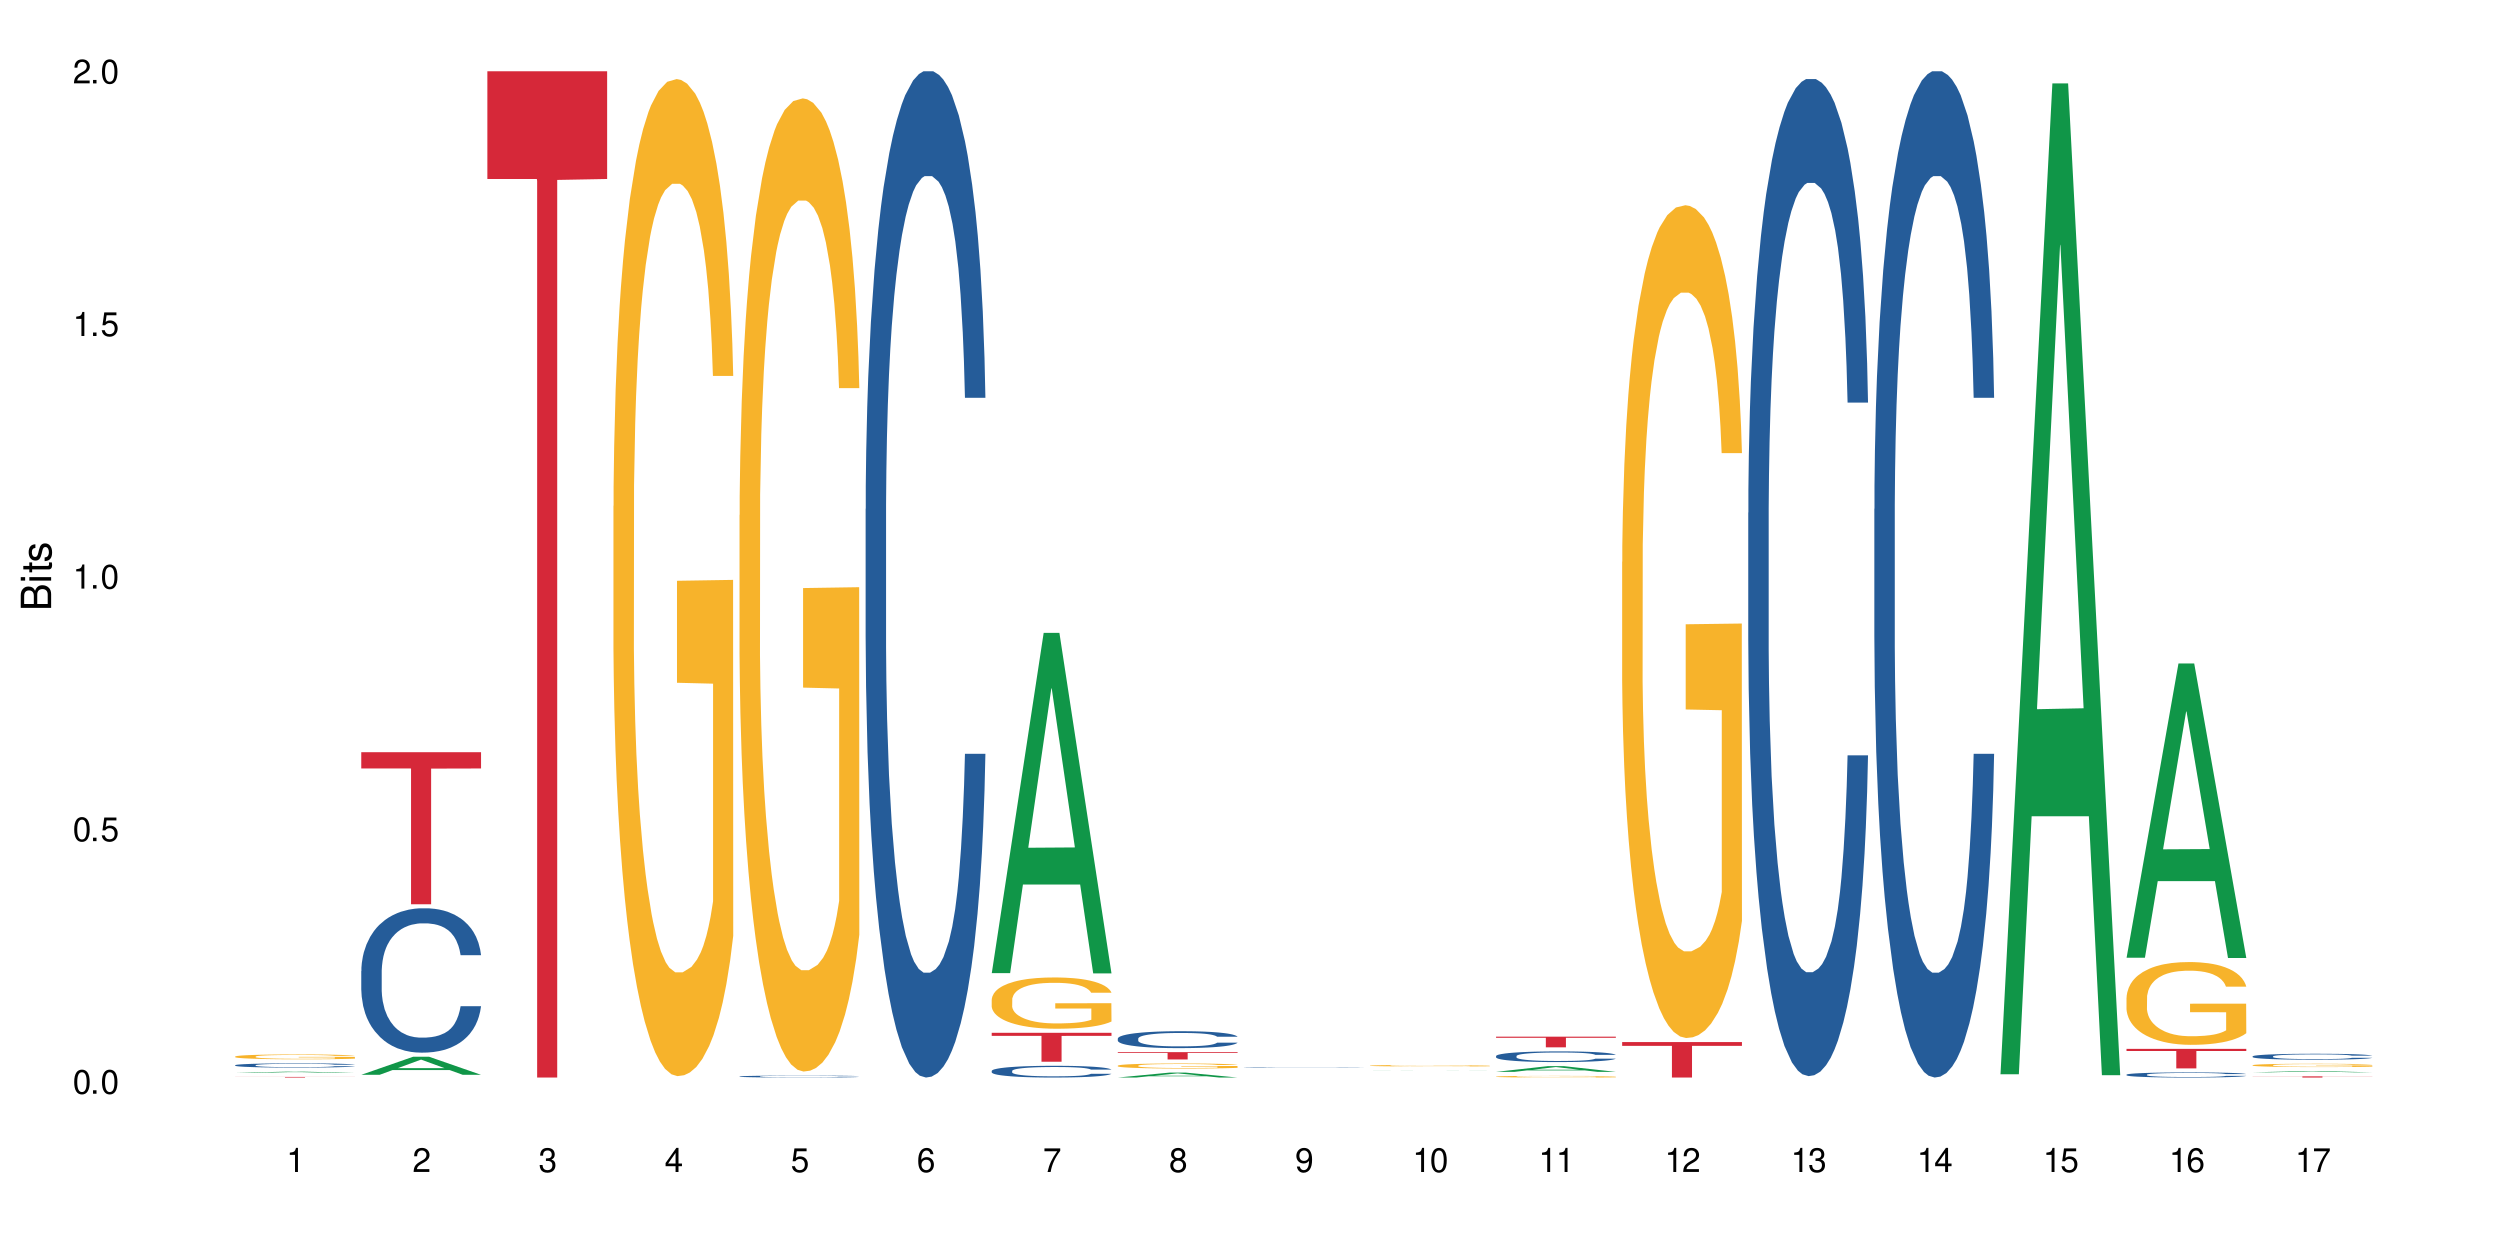 <?xml version="1.0" encoding="UTF-8"?>
<svg xmlns="http://www.w3.org/2000/svg" xmlns:xlink="http://www.w3.org/1999/xlink" width="720" height="360" viewBox="0 0 720 360">
<defs>
<g>
<g id="glyph-0-0">
</g>
<g id="glyph-0-1">
<path d="M 2.641 -6.938 C 2 -6.938 1.422 -6.656 1.078 -6.172 C 0.641 -5.562 0.406 -4.641 0.406 -3.359 C 0.406 -1.016 1.188 0.219 2.641 0.219 C 4.078 0.219 4.859 -1.016 4.859 -3.297 C 4.859 -4.641 4.656 -5.547 4.203 -6.172 C 3.844 -6.656 3.281 -6.938 2.641 -6.938 Z M 2.641 -6.188 C 3.547 -6.188 4 -5.25 4 -3.375 C 4 -1.406 3.562 -0.484 2.625 -0.484 C 1.734 -0.484 1.281 -1.438 1.281 -3.344 C 1.281 -5.25 1.734 -6.188 2.641 -6.188 Z M 2.641 -6.188 "/>
</g>
<g id="glyph-0-2">
<path d="M 1.828 -1 L 0.828 -1 L 0.828 0 L 1.828 0 Z M 1.828 -1 "/>
</g>
<g id="glyph-0-3">
<path d="M 4.562 -6.797 L 1.062 -6.797 L 0.547 -3.094 L 1.328 -3.094 C 1.719 -3.562 2.047 -3.734 2.578 -3.734 C 3.484 -3.734 4.062 -3.109 4.062 -2.094 C 4.062 -1.125 3.484 -0.531 2.578 -0.531 C 1.828 -0.531 1.375 -0.906 1.188 -1.672 L 0.328 -1.672 C 0.453 -1.109 0.547 -0.844 0.75 -0.594 C 1.125 -0.078 1.828 0.219 2.594 0.219 C 3.969 0.219 4.922 -0.781 4.922 -2.219 C 4.922 -3.562 4.031 -4.484 2.719 -4.484 C 2.25 -4.484 1.859 -4.359 1.469 -4.062 L 1.734 -5.969 L 4.562 -5.969 Z M 4.562 -6.797 "/>
</g>
<g id="glyph-0-4">
<path d="M 2.484 -4.938 L 2.484 0 L 3.328 0 L 3.328 -6.938 L 2.766 -6.938 C 2.469 -5.875 2.281 -5.734 0.984 -5.562 L 0.984 -4.938 Z M 2.484 -4.938 "/>
</g>
<g id="glyph-0-5">
<path d="M 4.859 -0.828 L 1.281 -0.828 C 1.359 -1.406 1.672 -1.781 2.5 -2.281 L 3.469 -2.828 C 4.406 -3.344 4.906 -4.062 4.906 -4.906 C 4.906 -5.484 4.672 -6.031 4.266 -6.406 C 3.859 -6.766 3.375 -6.938 2.719 -6.938 C 1.859 -6.938 1.219 -6.625 0.844 -6.031 C 0.609 -5.672 0.5 -5.234 0.484 -4.531 L 1.328 -4.531 C 1.359 -5.016 1.406 -5.281 1.531 -5.516 C 1.75 -5.938 2.188 -6.203 2.703 -6.203 C 3.469 -6.203 4.031 -5.641 4.031 -4.891 C 4.031 -4.344 3.719 -3.859 3.125 -3.516 L 2.234 -3 C 0.812 -2.172 0.406 -1.531 0.328 -0.016 L 4.859 -0.016 Z M 4.859 -0.828 "/>
</g>
<g id="glyph-0-6">
<path d="M 2.125 -3.188 L 2.578 -3.188 C 3.5 -3.188 3.984 -2.766 3.984 -1.922 C 3.984 -1.062 3.469 -0.531 2.594 -0.531 C 1.656 -0.531 1.203 -1 1.156 -2.016 L 0.312 -2.016 C 0.344 -1.453 0.438 -1.094 0.609 -0.781 C 0.953 -0.109 1.625 0.219 2.547 0.219 C 3.953 0.219 4.859 -0.625 4.859 -1.938 C 4.859 -2.828 4.516 -3.297 3.703 -3.594 C 4.344 -3.844 4.656 -4.328 4.656 -5.031 C 4.656 -6.219 3.875 -6.938 2.578 -6.938 C 1.203 -6.938 0.484 -6.172 0.453 -4.703 L 1.297 -4.703 C 1.312 -5.125 1.344 -5.359 1.453 -5.578 C 1.641 -5.969 2.062 -6.203 2.594 -6.203 C 3.344 -6.203 3.797 -5.75 3.797 -5 C 3.797 -4.516 3.609 -4.219 3.25 -4.047 C 3.016 -3.953 2.703 -3.922 2.125 -3.906 Z M 2.125 -3.188 "/>
</g>
<g id="glyph-0-7">
<path d="M 3.141 -1.672 L 3.141 0 L 3.984 0 L 3.984 -1.672 L 4.984 -1.672 L 4.984 -2.438 L 3.984 -2.438 L 3.984 -6.938 L 3.359 -6.938 L 0.266 -2.578 L 0.266 -1.672 Z M 3.141 -2.438 L 1 -2.438 L 3.141 -5.5 Z M 3.141 -2.438 "/>
</g>
<g id="glyph-0-8">
<path d="M 4.781 -5.125 C 4.609 -6.266 3.891 -6.938 2.844 -6.938 C 2.094 -6.938 1.422 -6.578 1.031 -5.953 C 0.594 -5.266 0.406 -4.422 0.406 -3.172 C 0.406 -2 0.578 -1.25 0.984 -0.641 C 1.359 -0.078 1.953 0.219 2.703 0.219 C 3.984 0.219 4.922 -0.75 4.922 -2.094 C 4.922 -3.375 4.062 -4.281 2.844 -4.281 C 2.172 -4.281 1.641 -4.031 1.281 -3.516 C 1.281 -5.234 1.828 -6.188 2.797 -6.188 C 3.391 -6.188 3.797 -5.797 3.938 -5.125 Z M 2.734 -3.531 C 3.547 -3.531 4.062 -2.953 4.062 -2.031 C 4.062 -1.156 3.484 -0.531 2.703 -0.531 C 1.922 -0.531 1.328 -1.188 1.328 -2.078 C 1.328 -2.938 1.906 -3.531 2.734 -3.531 Z M 2.734 -3.531 "/>
</g>
<g id="glyph-0-9">
<path d="M 4.984 -6.797 L 0.438 -6.797 L 0.438 -5.969 L 4.109 -5.969 C 2.5 -3.656 1.828 -2.234 1.328 0 L 2.219 0 C 2.594 -2.172 3.453 -4.047 4.984 -6.094 Z M 4.984 -6.797 "/>
</g>
<g id="glyph-0-10">
<path d="M 3.75 -3.656 C 4.469 -4.094 4.688 -4.438 4.688 -5.078 C 4.688 -6.172 3.844 -6.938 2.641 -6.938 C 1.438 -6.938 0.594 -6.172 0.594 -5.094 C 0.594 -4.438 0.812 -4.094 1.516 -3.656 C 0.734 -3.266 0.359 -2.703 0.359 -1.922 C 0.359 -0.656 1.281 0.219 2.641 0.219 C 3.984 0.219 4.922 -0.656 4.922 -1.922 C 4.922 -2.703 4.531 -3.266 3.75 -3.656 Z M 2.641 -6.188 C 3.359 -6.188 3.812 -5.75 3.812 -5.062 C 3.812 -4.406 3.344 -3.984 2.641 -3.984 C 1.922 -3.984 1.453 -4.406 1.453 -5.078 C 1.453 -5.75 1.922 -6.188 2.641 -6.188 Z M 2.641 -3.266 C 3.484 -3.266 4.062 -2.719 4.062 -1.906 C 4.062 -1.078 3.484 -0.531 2.625 -0.531 C 1.797 -0.531 1.219 -1.094 1.219 -1.906 C 1.219 -2.719 1.781 -3.266 2.641 -3.266 Z M 2.641 -3.266 "/>
</g>
<g id="glyph-0-11">
<path d="M 0.516 -1.578 C 0.672 -0.453 1.406 0.219 2.438 0.219 C 3.188 0.219 3.859 -0.141 4.266 -0.766 C 4.688 -1.453 4.891 -2.297 4.891 -3.547 C 4.891 -4.719 4.703 -5.453 4.312 -6.078 C 3.938 -6.641 3.344 -6.938 2.594 -6.938 C 1.297 -6.938 0.359 -5.969 0.359 -4.625 C 0.359 -3.344 1.234 -2.453 2.453 -2.453 C 3.094 -2.453 3.578 -2.672 4.016 -3.203 C 4 -1.484 3.469 -0.531 2.5 -0.531 C 1.906 -0.531 1.484 -0.906 1.359 -1.578 Z M 2.578 -6.203 C 3.375 -6.203 3.969 -5.531 3.969 -4.641 C 3.969 -3.797 3.391 -3.188 2.547 -3.188 C 1.734 -3.188 1.234 -3.766 1.234 -4.688 C 1.234 -5.562 1.797 -6.203 2.578 -6.203 Z M 2.578 -6.203 "/>
</g>
<g id="glyph-1-0">
</g>
<g id="glyph-1-1">
<path d="M 0 -0.953 L 0 -4.891 C 0 -5.719 -0.234 -6.344 -0.734 -6.797 C -1.188 -7.234 -1.812 -7.469 -2.5 -7.469 C -3.547 -7.469 -4.188 -7 -4.625 -5.875 C -4.984 -6.688 -5.625 -7.094 -6.531 -7.094 C -7.172 -7.094 -7.734 -6.859 -8.141 -6.391 C -8.562 -5.922 -8.75 -5.344 -8.75 -4.5 L -8.75 -0.953 Z M -4.984 -2.062 L -7.766 -2.062 L -7.766 -4.219 C -7.766 -4.844 -7.688 -5.203 -7.453 -5.5 C -7.219 -5.812 -6.859 -5.969 -6.375 -5.969 C -5.891 -5.969 -5.531 -5.812 -5.297 -5.5 C -5.062 -5.203 -4.984 -4.844 -4.984 -4.219 Z M -0.984 -2.062 L -4 -2.062 L -4 -4.781 C -4 -5.766 -3.438 -6.359 -2.484 -6.359 C -1.547 -6.359 -0.984 -5.766 -0.984 -4.781 Z M -0.984 -2.062 "/>
</g>
<g id="glyph-1-2">
<path d="M -6.281 -1.797 L -6.281 -0.797 L 0 -0.797 L 0 -1.797 Z M -8.75 -1.797 L -8.75 -0.797 L -7.484 -0.797 L -7.484 -1.797 Z M -8.75 -1.797 "/>
</g>
<g id="glyph-1-3">
<path d="M -6.281 -3.047 L -6.281 -2.016 L -8.016 -2.016 L -8.016 -1.016 L -6.281 -1.016 L -6.281 -0.172 L -5.469 -0.172 L -5.469 -1.016 L -0.719 -1.016 C -0.078 -1.016 0.281 -1.453 0.281 -2.234 C 0.281 -2.5 0.25 -2.719 0.188 -3.047 L -0.641 -3.047 C -0.609 -2.906 -0.594 -2.766 -0.594 -2.562 C -0.594 -2.141 -0.719 -2.016 -1.156 -2.016 L -5.469 -2.016 L -5.469 -3.047 Z M -6.281 -3.047 "/>
</g>
<g id="glyph-1-4">
<path d="M -4.531 -5.25 C -5.766 -5.25 -6.469 -4.422 -6.469 -2.969 C -6.469 -1.516 -5.719 -0.562 -4.547 -0.562 C -3.562 -0.562 -3.094 -1.062 -2.734 -2.562 L -2.516 -3.484 C -2.344 -4.188 -2.094 -4.469 -1.641 -4.469 C -1.047 -4.469 -0.641 -3.875 -0.641 -3 C -0.641 -2.453 -0.797 -2 -1.062 -1.75 C -1.25 -1.594 -1.422 -1.531 -1.875 -1.469 L -1.875 -0.406 C -0.422 -0.453 0.281 -1.266 0.281 -2.922 C 0.281 -4.5 -0.5 -5.516 -1.719 -5.516 C -2.656 -5.516 -3.172 -4.984 -3.469 -3.734 L -3.703 -2.766 C -3.891 -1.953 -4.156 -1.609 -4.594 -1.609 C -5.188 -1.609 -5.547 -2.125 -5.547 -2.938 C -5.547 -3.75 -5.203 -4.172 -4.531 -4.203 Z M -4.531 -5.25 "/>
</g>
</g>
</defs>
<rect x="-72" y="-36" width="864" height="432" fill="rgb(100%, 100%, 100%)" fill-opacity="1"/>
<path fill-rule="nonzero" fill="rgb(6.275%, 58.824%, 28.235%)" fill-opacity="1" d="M 67.73 308.988 L 67.77 308.988 L 82.695 308.633 L 87.227 308.633 L 102.23 308.988 L 96.957 308.988 L 93.199 308.895 L 76.723 308.895 L 73.039 308.988 L 67.73 308.988 L 78.309 308.855 L 91.688 308.855 L 85.016 308.691 L 84.871 308.691 L 78.273 308.855 L 78.309 308.855 Z M 67.73 308.988 "/>
<path fill-rule="nonzero" fill="rgb(14.51%, 36.078%, 60%)" fill-opacity="1" d="M 67.73 306.777 L 67.773 306.773 L 67.773 306.75 L 67.898 306.707 L 68.195 306.652 L 68.488 306.613 L 69.246 306.551 L 70.297 306.484 L 71.391 306.438 L 72.191 306.406 L 72.906 306.383 L 74.547 306.344 L 75.598 306.32 L 76.734 306.301 L 78.121 306.285 L 79.133 306.273 L 81.402 306.254 L 83.086 306.246 L 84.391 306.242 L 87.211 306.242 L 88.891 306.246 L 90.113 306.254 L 91.457 306.262 L 92.594 306.273 L 94.57 306.297 L 96.34 306.328 L 97.137 306.348 L 98.402 306.383 L 99.367 306.414 L 100.043 306.445 L 100.797 306.484 L 101.473 306.535 L 101.977 306.594 L 102.23 306.641 L 96.34 306.641 L 96.043 306.598 L 95.707 306.562 L 95.078 306.516 L 94.445 306.484 L 93.562 306.449 L 92.762 306.43 L 91.668 306.406 L 90.703 306.395 L 89.691 306.383 L 88.723 306.379 L 86.875 306.371 L 84.727 306.371 L 83.93 306.375 L 82.289 306.383 L 81.402 306.391 L 80.141 306.406 L 79.258 306.422 L 78.207 306.441 L 77.492 306.461 L 76.609 306.492 L 75.977 306.516 L 75.262 306.555 L 74.84 306.582 L 74.461 306.613 L 74.125 306.648 L 73.875 306.688 L 73.703 306.73 L 73.621 306.77 L 73.621 306.945 L 73.703 306.984 L 73.914 307.031 L 74.461 307.098 L 75.262 307.16 L 76.188 307.207 L 77.07 307.238 L 77.574 307.254 L 78.25 307.273 L 79.301 307.297 L 80.816 307.316 L 81.699 307.328 L 83.043 307.336 L 84.434 307.34 L 86.285 307.34 L 87.926 307.336 L 89.02 307.332 L 90.156 307.32 L 91.711 307.301 L 92.68 307.285 L 93.52 307.262 L 94.152 307.242 L 94.57 307.223 L 95.203 307.188 L 95.707 307.152 L 96.086 307.113 L 96.34 307.074 L 102.23 307.074 L 101.977 307.117 L 101.598 307.164 L 101.219 307.195 L 100.629 307.234 L 99.957 307.27 L 98.988 307.309 L 98.191 307.332 L 97.137 307.363 L 96.172 307.383 L 95.117 307.402 L 93.562 307.426 L 92.551 307.434 L 91.457 307.445 L 90.156 307.453 L 88.516 307.461 L 86.746 307.465 L 85.105 307.469 L 83.34 307.465 L 82.035 307.461 L 80.309 307.449 L 78.164 307.43 L 76.609 307.41 L 75.387 307.387 L 74.336 307.367 L 73.156 307.336 L 71.645 307.285 L 70.719 307.25 L 70.086 307.219 L 69.371 307.172 L 68.867 307.133 L 68.277 307.07 L 67.855 306.992 L 67.73 306.93 Z M 67.73 306.777 "/>
<path fill-rule="nonzero" fill="rgb(96.863%, 70.196%, 16.863%)" fill-opacity="1" d="M 67.73 304.277 L 67.773 304.277 L 67.773 304.25 L 67.941 304.195 L 68.363 304.113 L 68.91 304.051 L 69.496 303.996 L 69.875 303.973 L 70.508 303.934 L 71.055 303.902 L 72.441 303.848 L 74.211 303.793 L 75.176 303.77 L 76.27 303.75 L 77.828 303.723 L 78.543 303.715 L 80.73 303.695 L 83.215 303.68 L 85.949 303.676 L 87.211 303.68 L 88.934 303.684 L 91.289 303.699 L 92.637 303.711 L 93.688 303.723 L 94.781 303.742 L 96.129 303.766 L 97.391 303.797 L 98.402 303.828 L 99.41 303.867 L 100.25 303.906 L 100.965 303.953 L 101.598 304.004 L 101.977 304.051 L 102.23 304.094 L 96.383 304.094 L 96.043 304.051 L 95.664 304.016 L 95.035 303.973 L 94.402 303.941 L 93.773 303.918 L 92.594 303.887 L 91.586 303.863 L 90.324 303.848 L 89.102 303.836 L 87.715 303.828 L 86.875 303.824 L 84.645 303.824 L 82.625 303.832 L 81.445 303.844 L 80.605 303.855 L 79.426 303.875 L 78.711 303.891 L 78.289 303.898 L 77.027 303.938 L 76.188 303.977 L 75.723 304 L 75.137 304.039 L 74.715 304.07 L 74.25 304.125 L 74 304.16 L 73.664 304.25 L 73.621 304.48 L 73.746 304.527 L 74 304.582 L 74.336 304.625 L 74.84 304.676 L 75.348 304.711 L 76.23 304.762 L 76.988 304.797 L 77.574 304.816 L 78.711 304.852 L 79.176 304.863 L 80.27 304.887 L 81.402 304.902 L 82.793 304.918 L 83.844 304.926 L 85.527 304.934 L 87.672 304.934 L 90.195 304.926 L 91.797 304.914 L 92.891 304.906 L 93.605 304.895 L 94.488 304.883 L 95.117 304.871 L 95.707 304.855 L 96.422 304.832 L 96.422 304.527 L 86.031 304.527 L 86.031 304.383 L 102.188 304.383 L 102.23 304.883 L 101.344 304.918 L 100.25 304.949 L 99.199 304.977 L 98.105 304.996 L 96.551 305.023 L 95.289 305.039 L 93.352 305.055 L 91.586 305.066 L 89.734 305.074 L 88.094 305.078 L 84.434 305.078 L 82.582 305.07 L 81.109 305.059 L 79.762 305.047 L 78.418 305.031 L 76.734 305.004 L 75.641 304.98 L 74.504 304.953 L 73.367 304.922 L 72.359 304.887 L 71.688 304.859 L 71.012 304.828 L 70.297 304.793 L 69.625 304.746 L 69.121 304.707 L 68.656 304.664 L 68.32 304.621 L 67.984 304.562 L 67.816 304.516 L 67.73 304.477 Z M 67.73 304.277 "/>
<path fill-rule="nonzero" fill="rgb(83.922%, 15.686%, 22.353%)" fill-opacity="1" d="M 67.73 310.152 L 102.23 310.152 L 102.23 310.172 L 87.852 310.172 L 87.852 310.332 L 82.066 310.332 L 82.066 310.172 L 67.73 310.172 Z M 67.73 310.152 "/>
<path fill-rule="nonzero" fill="rgb(6.275%, 58.824%, 28.235%)" fill-opacity="1" d="M 104.043 309.539 L 104.082 309.535 L 119.008 304.332 L 123.543 304.332 L 138.543 309.547 L 133.273 309.547 L 129.512 308.184 L 113.039 308.184 L 109.352 309.539 L 104.043 309.539 L 114.621 307.621 L 128 307.617 L 121.332 305.184 L 121.258 305.18 L 121.184 305.195 L 114.586 307.617 L 114.621 307.621 Z M 104.043 309.539 "/>
<path fill-rule="nonzero" fill="rgb(14.51%, 36.078%, 60%)" fill-opacity="1" d="M 104.043 279.688 L 104.086 279.648 L 104.086 278.738 L 104.211 277.293 L 104.508 275.469 L 104.801 274.215 L 105.559 271.973 L 106.609 269.809 L 107.703 268.137 L 108.504 267.148 L 109.219 266.387 L 110.859 264.98 L 111.91 264.258 L 113.047 263.613 L 114.438 262.969 L 115.445 262.586 L 117.719 261.98 L 119.398 261.715 L 120.703 261.598 L 123.523 261.598 L 125.207 261.75 L 126.426 261.941 L 127.773 262.246 L 128.91 262.586 L 130.887 263.422 L 132.652 264.488 L 133.453 265.094 L 134.715 266.273 L 135.684 267.414 L 136.355 268.402 L 137.113 269.809 L 137.785 271.516 L 138.289 273.453 L 138.543 275.09 L 132.652 275.09 L 132.359 273.57 L 132.023 272.391 L 131.391 270.832 L 130.758 269.73 L 129.875 268.629 L 129.078 267.906 L 127.984 267.184 L 127.016 266.73 L 126.004 266.387 L 125.039 266.16 L 123.188 265.93 L 121.043 265.93 L 120.242 266.008 L 118.602 266.312 L 117.719 266.578 L 116.457 267.109 L 115.57 267.602 L 114.52 268.363 L 113.805 269.008 L 112.922 269.996 L 112.289 270.871 L 111.574 272.125 L 111.156 273.074 L 110.777 274.137 L 110.438 275.391 L 110.188 276.723 L 110.02 278.129 L 109.934 279.496 L 109.934 285.387 L 110.02 286.754 L 110.23 288.352 L 110.777 290.668 L 111.574 292.68 L 112.5 294.277 L 113.383 295.418 L 113.891 295.949 L 114.562 296.559 L 115.613 297.316 L 117.129 298.078 L 118.012 298.383 L 119.359 298.684 L 120.746 298.836 L 122.598 298.836 L 124.238 298.684 L 125.332 298.496 L 126.469 298.191 L 128.023 297.547 L 128.992 296.938 L 129.832 296.215 L 130.465 295.492 L 130.887 294.887 L 131.516 293.707 L 132.023 292.414 L 132.398 291.086 L 132.652 289.793 L 138.543 289.793 L 138.289 291.312 L 137.91 292.797 L 137.531 293.898 L 136.945 295.227 L 136.27 296.406 L 135.305 297.734 L 134.504 298.609 L 133.453 299.559 L 132.484 300.281 L 131.434 300.926 L 129.875 301.688 L 128.867 302.066 L 127.773 302.41 L 126.469 302.711 L 124.828 302.98 L 123.059 303.129 L 121.418 303.168 L 119.652 303.094 L 118.348 302.941 L 116.625 302.598 L 114.477 301.914 L 112.922 301.191 L 111.703 300.473 L 110.648 299.711 L 109.473 298.684 L 107.957 297.012 L 107.031 295.723 L 106.402 294.656 L 105.684 293.176 L 105.18 291.844 L 104.59 289.719 L 104.172 287.02 L 104.043 284.93 Z M 104.043 279.688 "/>
<path fill-rule="nonzero" fill="rgb(83.922%, 15.686%, 22.353%)" fill-opacity="1" d="M 104.043 216.629 L 138.543 216.629 L 138.543 221.32 L 124.164 221.359 L 124.164 260.438 L 118.379 260.438 L 118.379 221.402 L 118.297 221.32 L 104.043 221.32 Z M 104.043 216.629 "/>
<path fill-rule="nonzero" fill="rgb(83.922%, 15.686%, 22.353%)" fill-opacity="1" d="M 140.359 20.527 L 174.855 20.527 L 174.855 51.547 L 160.477 51.82 L 160.477 310.332 L 154.695 310.332 L 154.695 52.094 L 154.609 51.547 L 140.359 51.547 Z M 140.359 20.527 "/>
<path fill-rule="nonzero" fill="rgb(96.863%, 70.196%, 16.863%)" fill-opacity="1" d="M 176.672 145.762 L 176.715 145.5 L 176.715 140.254 L 176.883 128.453 L 177.305 112.195 L 177.852 98.82 L 178.438 88.332 L 178.816 82.824 L 179.449 74.957 L 179.996 69.188 L 181.383 57.387 L 183.152 46.371 L 184.117 41.652 L 185.211 37.195 L 186.77 32.211 L 187.484 30.375 L 189.672 26.18 L 192.152 23.559 L 194.887 22.77 L 196.152 23.031 L 197.875 24.082 L 200.23 26.965 L 201.578 29.59 L 202.629 32.211 L 203.723 35.621 L 205.07 40.863 L 206.332 47.16 L 207.34 53.453 L 208.352 61.32 L 209.191 69.711 L 209.906 78.891 L 210.539 89.902 L 210.918 99.082 L 211.168 108.262 L 205.32 108.262 L 204.984 99.082 L 204.605 92.004 L 203.977 83.348 L 203.344 77.055 L 202.715 72.07 L 201.535 65.254 L 200.527 61.059 L 199.266 57.387 L 198.043 55.027 L 196.656 53.453 L 195.812 52.93 L 193.586 52.93 L 191.566 54.766 L 190.387 56.863 L 189.547 58.961 L 188.367 62.895 L 187.652 66.039 L 187.23 68.137 L 185.969 76.27 L 185.129 83.609 L 184.664 88.594 L 184.078 96.461 L 183.656 103.539 L 183.191 114.031 L 182.941 121.898 L 182.605 139.73 L 182.562 186.934 L 182.688 196.898 L 182.941 207.648 L 183.277 217.09 L 183.781 227.055 L 184.285 234.66 L 185.172 244.887 L 185.926 251.707 L 186.516 256.164 L 187.652 263.246 L 188.113 265.605 L 189.207 270.324 L 190.344 273.996 L 191.734 277.145 L 192.785 278.719 L 194.469 280.027 L 196.613 280.027 L 199.137 278.457 L 200.734 276.355 L 201.828 274.258 L 202.547 272.422 L 203.43 269.539 L 204.059 266.918 L 204.648 264.031 L 205.363 259.574 L 205.363 196.898 L 194.973 196.637 L 194.973 167.266 L 211.129 167.004 L 211.168 269.539 L 210.285 276.621 L 209.191 283.438 L 208.141 288.684 L 207.047 293.141 L 205.488 298.125 L 204.227 301.27 L 202.293 304.941 L 200.527 307.301 L 198.676 308.875 L 197.035 309.66 L 195.098 309.926 L 193.375 309.398 L 191.523 307.824 L 190.051 305.727 L 188.703 303.105 L 187.359 299.695 L 185.676 294.191 L 184.582 289.73 L 183.445 284.223 L 182.309 277.668 L 181.301 270.59 L 180.625 265.082 L 179.953 258.789 L 179.238 250.918 L 178.566 242.004 L 178.059 233.875 L 177.598 224.695 L 177.262 216.043 L 176.926 204.242 L 176.758 194.801 L 176.672 186.672 Z M 176.672 145.762 "/>
<path fill-rule="nonzero" fill="rgb(14.51%, 36.078%, 60%)" fill-opacity="1" d="M 212.984 310.016 L 213.027 310.012 L 213.027 310 L 213.152 309.98 L 213.449 309.957 L 213.742 309.941 L 214.5 309.91 L 215.551 309.879 L 216.645 309.859 L 217.445 309.844 L 218.16 309.832 L 219.801 309.816 L 220.852 309.805 L 221.988 309.797 L 223.375 309.789 L 224.387 309.781 L 226.66 309.773 L 228.34 309.77 L 234.148 309.77 L 235.367 309.773 L 236.715 309.777 L 237.848 309.781 L 239.828 309.793 L 241.594 309.809 L 242.395 309.816 L 243.656 309.832 L 244.621 309.848 L 245.297 309.859 L 246.055 309.879 L 246.727 309.902 L 247.23 309.93 L 247.484 309.953 L 241.594 309.953 L 241.301 309.93 L 240.961 309.914 L 240.332 309.895 L 239.699 309.879 L 238.816 309.863 L 238.016 309.855 L 236.922 309.844 L 235.957 309.84 L 234.945 309.832 L 233.98 309.832 L 232.129 309.828 L 229.184 309.828 L 227.543 309.832 L 226.66 309.836 L 225.395 309.844 L 224.512 309.852 L 223.461 309.859 L 222.746 309.871 L 221.863 309.883 L 221.23 309.895 L 220.516 309.91 L 220.094 309.926 L 219.715 309.938 L 219.379 309.957 L 219.129 309.973 L 218.961 309.992 L 218.875 310.012 L 218.875 310.09 L 218.961 310.109 L 219.168 310.133 L 219.715 310.164 L 220.516 310.191 L 221.441 310.211 L 222.324 310.227 L 222.828 310.234 L 223.504 310.242 L 224.555 310.254 L 226.07 310.262 L 226.953 310.266 L 228.301 310.273 L 233.18 310.273 L 234.273 310.27 L 235.41 310.266 L 236.965 310.258 L 237.934 310.246 L 238.773 310.238 L 239.828 310.219 L 240.457 310.203 L 240.961 310.188 L 241.34 310.168 L 241.594 310.152 L 247.484 310.152 L 247.23 310.172 L 246.852 310.191 L 246.473 310.207 L 245.883 310.227 L 245.211 310.242 L 244.242 310.258 L 243.445 310.27 L 242.395 310.285 L 241.426 310.293 L 240.375 310.301 L 238.816 310.312 L 237.809 310.316 L 236.715 310.32 L 235.41 310.328 L 233.77 310.328 L 232 310.332 L 228.594 310.332 L 227.289 310.328 L 225.566 310.324 L 223.418 310.316 L 221.863 310.305 L 220.641 310.297 L 219.59 310.285 L 218.414 310.273 L 216.898 310.25 L 215.973 310.23 L 215.34 310.219 L 214.625 310.195 L 214.121 310.18 L 213.531 310.148 L 213.113 310.113 L 212.984 310.086 Z M 212.984 310.016 "/>
<path fill-rule="nonzero" fill="rgb(96.863%, 70.196%, 16.863%)" fill-opacity="1" d="M 212.984 148.375 L 213.027 148.121 L 213.027 143 L 213.195 131.484 L 213.617 115.613 L 214.164 102.559 L 214.754 92.32 L 215.133 86.945 L 215.762 79.266 L 216.309 73.637 L 217.699 62.117 L 219.465 51.367 L 220.434 46.762 L 221.527 42.41 L 223.082 37.547 L 223.797 35.754 L 225.984 31.66 L 228.469 29.102 L 231.203 28.332 L 232.465 28.59 L 234.188 29.613 L 236.547 32.426 L 237.891 34.988 L 238.941 37.547 L 240.035 40.875 L 241.383 45.992 L 242.645 52.137 L 243.656 58.277 L 244.664 65.957 L 245.508 74.148 L 246.223 83.105 L 246.852 93.855 L 247.23 102.816 L 247.484 111.773 L 241.637 111.773 L 241.301 102.816 L 240.922 95.906 L 240.289 87.457 L 239.656 81.316 L 239.027 76.453 L 237.848 69.797 L 236.84 65.703 L 235.578 62.117 L 234.355 59.816 L 232.969 58.277 L 232.129 57.766 L 229.898 57.766 L 227.879 59.559 L 226.699 61.605 L 225.859 63.652 L 224.68 67.492 L 223.965 70.566 L 223.547 72.613 L 222.281 80.547 L 221.441 87.715 L 220.98 92.578 L 220.391 100.258 L 219.969 107.168 L 219.508 117.406 L 219.254 125.082 L 218.918 142.488 L 218.875 188.562 L 219 198.289 L 219.254 208.781 L 219.59 217.996 L 220.094 227.723 L 220.602 235.145 L 221.484 245.129 L 222.242 251.781 L 222.828 256.133 L 223.965 263.043 L 224.43 265.348 L 225.523 269.957 L 226.66 273.539 L 228.047 276.609 L 229.098 278.145 L 230.781 279.426 L 232.926 279.426 L 235.449 277.891 L 237.051 275.844 L 238.145 273.793 L 238.859 272.004 L 239.742 269.188 L 240.375 266.629 L 240.961 263.812 L 241.676 259.461 L 241.676 198.289 L 231.285 198.031 L 231.285 169.363 L 247.441 169.109 L 247.484 269.188 L 246.602 276.098 L 245.508 282.754 L 244.453 287.871 L 243.359 292.223 L 241.805 297.086 L 240.543 300.16 L 238.605 303.742 L 236.84 306.047 L 234.988 307.582 L 233.348 308.348 L 231.414 308.605 L 229.688 308.094 L 227.836 306.559 L 226.363 304.508 L 225.02 301.949 L 223.672 298.621 L 221.988 293.246 L 220.895 288.895 L 219.758 283.52 L 218.621 277.121 L 217.613 270.211 L 216.941 264.836 L 216.266 258.695 L 215.551 251.016 L 214.879 242.312 L 214.375 234.379 L 213.91 225.418 L 213.574 216.973 L 213.238 205.453 L 213.07 196.238 L 212.984 188.305 Z M 212.984 148.375 "/>
<path fill-rule="nonzero" fill="rgb(14.51%, 36.078%, 60%)" fill-opacity="1" d="M 249.301 146.621 L 249.34 146.355 L 249.34 140 L 249.469 129.934 L 249.762 117.215 L 250.055 108.477 L 250.812 92.844 L 251.867 77.746 L 252.961 66.09 L 253.758 59.203 L 254.473 53.902 L 256.113 44.102 L 257.168 39.07 L 258.301 34.566 L 259.691 30.062 L 260.699 27.414 L 262.973 23.176 L 264.656 21.32 L 265.957 20.527 L 268.777 20.527 L 270.461 21.586 L 271.68 22.91 L 273.027 25.031 L 274.164 27.414 L 276.141 33.242 L 277.906 40.66 L 278.707 44.898 L 279.969 53.109 L 280.938 61.055 L 281.609 67.945 L 282.367 77.746 L 283.039 89.668 L 283.543 103.176 L 283.797 114.566 L 277.906 114.566 L 277.613 103.973 L 277.277 95.758 L 276.645 84.898 L 276.016 77.215 L 275.129 69.535 L 274.332 64.5 L 273.238 59.469 L 272.27 56.289 L 271.262 53.902 L 270.293 52.316 L 268.441 50.727 L 266.297 50.727 L 265.496 51.254 L 263.855 53.375 L 262.973 55.23 L 261.711 58.938 L 260.828 62.383 L 259.773 67.68 L 259.059 72.184 L 258.176 79.07 L 257.543 85.164 L 256.828 93.906 L 256.41 100.527 L 256.031 107.945 L 255.695 116.688 L 255.441 125.957 L 255.273 135.762 L 255.188 145.297 L 255.188 186.355 L 255.273 195.895 L 255.484 207.02 L 256.031 223.18 L 256.828 237.219 L 257.754 248.344 L 258.641 256.293 L 259.145 260 L 259.816 264.238 L 260.867 269.535 L 262.383 274.836 L 263.266 276.953 L 264.613 279.074 L 266 280.133 L 267.852 280.133 L 269.492 279.074 L 270.586 277.75 L 271.723 275.629 L 273.277 271.125 L 274.246 266.887 L 275.09 261.855 L 275.719 256.82 L 276.141 252.582 L 276.77 244.371 L 277.277 235.363 L 277.656 226.094 L 277.906 217.086 L 283.797 217.086 L 283.543 227.684 L 283.164 238.012 L 282.789 245.695 L 282.199 254.969 L 281.523 263.18 L 280.559 272.449 L 279.758 278.543 L 278.707 285.168 L 277.738 290.199 L 276.688 294.703 L 275.129 300 L 274.121 302.648 L 273.027 305.035 L 271.723 307.152 L 270.082 309.008 L 268.316 310.066 L 266.676 310.332 L 264.906 309.801 L 263.602 308.742 L 261.879 306.359 L 259.734 301.59 L 258.176 296.559 L 256.957 291.523 L 255.902 286.227 L 254.727 279.074 L 253.211 267.418 L 252.285 258.41 L 251.656 250.992 L 250.941 240.664 L 250.434 231.391 L 249.848 216.555 L 249.426 197.746 L 249.301 183.18 Z M 249.301 146.621 "/>
<path fill-rule="nonzero" fill="rgb(6.275%, 58.824%, 28.235%)" fill-opacity="1" d="M 285.613 280.254 L 285.648 280.16 L 300.578 182.266 L 305.109 182.266 L 320.109 280.344 L 314.84 280.344 L 311.082 254.742 L 294.605 254.742 L 290.922 280.254 L 285.613 280.254 L 296.191 244.152 L 309.57 244.059 L 302.898 198.289 L 302.824 198.199 L 302.75 198.477 L 296.152 244.059 L 296.191 244.152 Z M 285.613 280.254 "/>
<path fill-rule="nonzero" fill="rgb(14.51%, 36.078%, 60%)" fill-opacity="1" d="M 285.613 308.422 L 285.656 308.418 L 285.656 308.344 L 285.781 308.227 L 286.074 308.078 L 286.371 307.977 L 287.129 307.797 L 288.18 307.617 L 289.273 307.484 L 290.07 307.402 L 290.789 307.34 L 292.43 307.227 L 293.48 307.168 L 294.617 307.113 L 296.004 307.062 L 297.016 307.031 L 299.285 306.98 L 300.969 306.961 L 302.273 306.953 L 305.09 306.953 L 306.773 306.965 L 307.996 306.98 L 309.34 307.004 L 310.477 307.031 L 312.453 307.102 L 314.219 307.188 L 315.02 307.234 L 316.281 307.332 L 317.25 307.426 L 317.922 307.504 L 318.68 307.617 L 319.352 307.758 L 319.859 307.914 L 320.109 308.047 L 314.219 308.047 L 313.926 307.926 L 313.59 307.828 L 312.957 307.703 L 312.328 307.613 L 311.445 307.523 L 310.645 307.465 L 309.551 307.406 L 308.582 307.367 L 307.574 307.34 L 306.605 307.32 L 304.754 307.305 L 302.609 307.305 L 301.809 307.309 L 300.168 307.336 L 299.285 307.355 L 298.023 307.398 L 297.141 307.441 L 296.09 307.5 L 295.371 307.555 L 294.488 307.633 L 293.859 307.707 L 293.145 307.809 L 292.723 307.883 L 292.344 307.973 L 292.008 308.074 L 291.754 308.18 L 291.586 308.297 L 291.504 308.406 L 291.504 308.887 L 291.586 308.996 L 291.797 309.129 L 292.344 309.316 L 293.145 309.48 L 294.07 309.609 L 294.953 309.703 L 295.457 309.746 L 296.129 309.793 L 297.184 309.855 L 298.695 309.918 L 299.578 309.941 L 300.926 309.969 L 302.316 309.98 L 304.164 309.98 L 305.805 309.969 L 306.898 309.953 L 308.035 309.926 L 309.594 309.875 L 310.559 309.824 L 311.402 309.766 L 312.031 309.707 L 312.453 309.66 L 313.086 309.562 L 313.59 309.457 L 313.969 309.352 L 314.219 309.246 L 320.109 309.246 L 319.859 309.367 L 319.48 309.488 L 319.102 309.578 L 318.512 309.688 L 317.84 309.781 L 316.871 309.891 L 316.07 309.961 L 315.02 310.039 L 314.051 310.098 L 313 310.148 L 311.445 310.211 L 310.434 310.242 L 309.34 310.27 L 308.035 310.297 L 306.395 310.316 L 304.629 310.328 L 302.988 310.332 L 301.223 310.328 L 299.918 310.312 L 298.191 310.285 L 296.047 310.23 L 294.488 310.172 L 293.27 310.113 L 292.219 310.051 L 291.039 309.969 L 289.523 309.832 L 288.602 309.727 L 287.969 309.641 L 287.254 309.52 L 286.75 309.41 L 286.16 309.238 L 285.738 309.02 L 285.613 308.848 Z M 285.613 308.422 "/>
<path fill-rule="nonzero" fill="rgb(96.863%, 70.196%, 16.863%)" fill-opacity="1" d="M 285.613 287.832 L 285.656 287.82 L 285.656 287.551 L 285.824 286.941 L 286.242 286.105 L 286.789 285.418 L 287.379 284.879 L 287.758 284.598 L 288.391 284.191 L 288.938 283.895 L 290.324 283.289 L 292.09 282.723 L 293.059 282.48 L 294.152 282.25 L 295.711 281.992 L 296.426 281.898 L 298.613 281.684 L 301.094 281.547 L 303.828 281.508 L 305.09 281.523 L 306.816 281.574 L 309.172 281.723 L 310.52 281.859 L 311.57 281.992 L 312.664 282.168 L 314.012 282.438 L 315.273 282.762 L 316.281 283.086 L 317.293 283.492 L 318.133 283.922 L 318.848 284.395 L 319.48 284.961 L 319.859 285.434 L 320.109 285.906 L 314.262 285.906 L 313.926 285.434 L 313.547 285.07 L 312.918 284.625 L 312.285 284.301 L 311.656 284.043 L 310.477 283.691 L 309.465 283.477 L 308.203 283.289 L 306.984 283.168 L 305.598 283.086 L 304.754 283.059 L 302.523 283.059 L 300.504 283.152 L 299.328 283.262 L 298.484 283.371 L 297.309 283.57 L 296.594 283.734 L 296.172 283.84 L 294.91 284.258 L 294.07 284.637 L 293.605 284.895 L 293.016 285.297 L 292.598 285.66 L 292.133 286.203 L 291.883 286.605 L 291.543 287.523 L 291.504 289.949 L 291.629 290.465 L 291.883 291.016 L 292.219 291.5 L 292.723 292.016 L 293.227 292.406 L 294.109 292.93 L 294.867 293.281 L 295.457 293.512 L 296.594 293.875 L 297.055 293.996 L 298.148 294.238 L 299.285 294.43 L 300.676 294.59 L 301.727 294.672 L 303.41 294.738 L 305.555 294.738 L 308.078 294.656 L 309.676 294.551 L 310.77 294.441 L 311.484 294.348 L 312.371 294.199 L 313 294.062 L 313.59 293.914 L 314.305 293.688 L 314.305 290.465 L 303.914 290.449 L 303.914 288.938 L 320.07 288.926 L 320.109 294.199 L 319.227 294.562 L 318.133 294.914 L 317.082 295.184 L 315.988 295.414 L 314.43 295.668 L 313.168 295.832 L 311.234 296.02 L 309.465 296.141 L 307.617 296.223 L 305.977 296.262 L 304.039 296.277 L 302.316 296.25 L 300.465 296.168 L 298.992 296.059 L 297.645 295.926 L 296.297 295.75 L 294.617 295.465 L 293.523 295.238 L 292.387 294.953 L 291.25 294.617 L 290.242 294.254 L 289.566 293.969 L 288.895 293.645 L 288.18 293.242 L 287.504 292.781 L 287 292.363 L 286.539 291.895 L 286.203 291.449 L 285.863 290.84 L 285.695 290.355 L 285.613 289.938 Z M 285.613 287.832 "/>
<path fill-rule="nonzero" fill="rgb(83.922%, 15.686%, 22.353%)" fill-opacity="1" d="M 285.613 297.438 L 320.109 297.438 L 320.109 298.332 L 305.734 298.34 L 305.734 305.789 L 299.949 305.789 L 299.949 298.348 L 299.863 298.332 L 285.613 298.332 Z M 285.613 297.438 "/>
<path fill-rule="nonzero" fill="rgb(6.275%, 58.824%, 28.235%)" fill-opacity="1" d="M 321.926 310.332 L 321.965 310.328 L 336.891 308.902 L 341.422 308.902 L 356.426 310.332 L 351.152 310.332 L 347.395 309.957 L 330.918 309.957 L 327.234 310.332 L 321.926 310.332 L 332.504 309.805 L 345.883 309.805 L 339.211 309.133 L 339.137 309.133 L 339.066 309.137 L 332.469 309.805 L 332.504 309.805 Z M 321.926 310.332 "/>
<path fill-rule="nonzero" fill="rgb(14.51%, 36.078%, 60%)" fill-opacity="1" d="M 321.926 299.109 L 321.969 299.105 L 321.969 299 L 322.094 298.828 L 322.391 298.617 L 322.684 298.469 L 323.441 298.207 L 324.492 297.953 L 325.586 297.758 L 326.387 297.641 L 327.102 297.551 L 328.742 297.387 L 329.793 297.301 L 330.93 297.227 L 332.316 297.152 L 333.328 297.105 L 335.598 297.035 L 337.281 297.004 L 338.586 296.992 L 341.406 296.992 L 343.086 297.008 L 344.309 297.031 L 345.652 297.066 L 346.789 297.105 L 348.766 297.203 L 350.535 297.328 L 351.332 297.402 L 352.598 297.539 L 353.562 297.672 L 354.238 297.789 L 354.992 297.953 L 355.668 298.152 L 356.172 298.379 L 356.426 298.57 L 350.535 298.57 L 350.238 298.395 L 349.902 298.254 L 349.273 298.074 L 348.641 297.945 L 347.758 297.816 L 346.957 297.73 L 345.863 297.645 L 344.898 297.594 L 343.887 297.551 L 342.918 297.523 L 341.07 297.5 L 338.922 297.5 L 338.125 297.508 L 336.484 297.543 L 335.598 297.574 L 334.336 297.637 L 333.453 297.695 L 332.402 297.785 L 331.688 297.859 L 330.805 297.977 L 330.172 298.078 L 329.457 298.223 L 329.035 298.336 L 328.656 298.461 L 328.32 298.605 L 328.07 298.762 L 327.898 298.926 L 327.816 299.086 L 327.816 299.777 L 327.898 299.938 L 328.109 300.125 L 328.656 300.395 L 329.457 300.633 L 330.383 300.82 L 331.266 300.953 L 331.77 301.016 L 332.445 301.086 L 333.496 301.176 L 335.012 301.266 L 335.895 301.301 L 337.238 301.336 L 338.629 301.352 L 340.48 301.352 L 342.121 301.336 L 343.215 301.312 L 344.352 301.277 L 345.906 301.203 L 346.875 301.129 L 347.715 301.047 L 348.348 300.961 L 348.766 300.891 L 349.398 300.754 L 349.902 300.602 L 350.281 300.445 L 350.535 300.293 L 356.426 300.293 L 356.172 300.473 L 355.793 300.645 L 355.414 300.773 L 354.824 300.93 L 354.152 301.07 L 353.184 301.223 L 352.387 301.328 L 351.332 301.438 L 350.367 301.523 L 349.312 301.598 L 347.758 301.688 L 346.746 301.73 L 345.652 301.773 L 344.352 301.809 L 342.711 301.84 L 340.941 301.855 L 339.301 301.859 L 337.535 301.852 L 336.23 301.836 L 334.504 301.793 L 332.359 301.715 L 330.805 301.629 L 329.582 301.543 L 328.531 301.457 L 327.352 301.336 L 325.84 301.141 L 324.914 300.988 L 324.281 300.863 L 323.566 300.691 L 323.062 300.535 L 322.473 300.285 L 322.051 299.969 L 321.926 299.723 Z M 321.926 299.109 "/>
<path fill-rule="nonzero" fill="rgb(96.863%, 70.196%, 16.863%)" fill-opacity="1" d="M 321.926 306.906 L 321.969 306.906 L 321.969 306.879 L 322.137 306.82 L 322.559 306.738 L 323.105 306.668 L 323.691 306.617 L 324.07 306.59 L 324.703 306.547 L 325.25 306.52 L 326.637 306.461 L 328.406 306.402 L 329.371 306.379 L 330.465 306.359 L 332.023 306.332 L 332.738 306.324 L 334.926 306.301 L 337.41 306.289 L 340.145 306.285 L 341.406 306.285 L 343.129 306.293 L 345.484 306.305 L 346.832 306.32 L 347.883 306.332 L 348.977 306.348 L 350.324 306.375 L 351.586 306.406 L 352.598 306.441 L 353.605 306.48 L 354.445 306.523 L 355.16 306.566 L 355.793 306.625 L 356.172 306.672 L 356.426 306.719 L 350.578 306.719 L 350.238 306.672 L 349.859 306.633 L 349.23 306.59 L 348.598 306.559 L 347.969 306.535 L 346.789 306.5 L 345.781 306.477 L 344.52 306.461 L 343.297 306.449 L 341.91 306.441 L 341.07 306.438 L 338.84 306.438 L 336.82 306.445 L 335.641 306.457 L 334.801 306.469 L 333.621 306.488 L 332.906 306.504 L 332.484 306.516 L 331.223 306.555 L 330.383 306.594 L 329.918 306.617 L 329.332 306.656 L 328.91 306.691 L 328.445 306.746 L 328.195 306.785 L 327.859 306.875 L 327.816 307.113 L 327.941 307.164 L 328.195 307.219 L 328.531 307.266 L 329.035 307.316 L 329.539 307.355 L 330.426 307.406 L 331.184 307.441 L 331.77 307.465 L 332.906 307.5 L 333.371 307.512 L 334.465 307.535 L 335.598 307.555 L 336.988 307.57 L 338.039 307.578 L 339.723 307.586 L 341.867 307.586 L 344.391 307.578 L 345.992 307.566 L 347.086 307.555 L 347.801 307.547 L 348.684 307.531 L 349.312 307.52 L 349.902 307.504 L 350.617 307.48 L 350.617 307.164 L 340.227 307.164 L 340.227 307.016 L 356.383 307.016 L 356.426 307.531 L 355.539 307.57 L 354.445 307.602 L 353.395 307.629 L 352.301 307.652 L 350.746 307.676 L 349.484 307.691 L 347.547 307.711 L 345.781 307.723 L 343.93 307.73 L 342.289 307.734 L 340.352 307.738 L 338.629 307.734 L 336.777 307.727 L 335.305 307.715 L 333.957 307.703 L 332.613 307.684 L 330.93 307.656 L 329.836 307.633 L 328.699 307.605 L 327.562 307.574 L 326.555 307.539 L 325.879 307.512 L 325.207 307.477 L 324.492 307.438 L 323.82 307.395 L 323.316 307.352 L 322.852 307.305 L 322.516 307.262 L 322.18 307.203 L 322.012 307.156 L 321.926 307.113 Z M 321.926 306.906 "/>
<path fill-rule="nonzero" fill="rgb(83.922%, 15.686%, 22.353%)" fill-opacity="1" d="M 321.926 303.023 L 356.426 303.023 L 356.426 303.25 L 342.047 303.25 L 342.047 305.121 L 336.262 305.121 L 336.262 303.254 L 336.18 303.25 L 321.926 303.25 Z M 321.926 303.023 "/>
<path fill-rule="nonzero" fill="rgb(14.51%, 36.078%, 60%)" fill-opacity="1" d="M 358.238 307.422 L 358.281 307.422 L 358.281 307.418 L 358.406 307.414 L 358.703 307.406 L 358.996 307.398 L 359.754 307.391 L 360.805 307.383 L 361.898 307.375 L 362.699 307.371 L 363.414 307.371 L 365.055 307.363 L 366.105 307.359 L 367.242 307.359 L 368.633 307.355 L 369.641 307.355 L 371.914 307.352 L 381.969 307.352 L 383.105 307.355 L 385.082 307.359 L 386.848 307.363 L 387.648 307.363 L 388.91 307.371 L 389.875 307.375 L 390.551 307.379 L 391.309 307.383 L 391.98 307.391 L 392.484 307.398 L 392.738 307.402 L 386.848 307.402 L 386.555 307.398 L 386.219 307.395 L 385.586 307.387 L 384.953 307.383 L 384.07 307.379 L 383.273 307.375 L 382.18 307.371 L 380.199 307.371 L 379.234 307.367 L 374.438 307.367 L 372.797 307.371 L 370.652 307.371 L 369.766 307.375 L 368.715 307.379 L 368 307.379 L 367.117 307.383 L 366.484 307.387 L 365.77 307.391 L 365.352 307.395 L 364.973 307.398 L 364.633 307.406 L 364.383 307.41 L 364.215 307.414 L 364.129 307.422 L 364.129 307.445 L 364.215 307.449 L 364.426 307.457 L 364.973 307.465 L 365.77 307.473 L 366.695 307.48 L 367.578 307.484 L 368.086 307.484 L 368.758 307.488 L 369.809 307.492 L 371.324 307.492 L 372.207 307.496 L 380.664 307.496 L 382.219 307.492 L 383.188 307.488 L 384.027 307.488 L 384.66 307.484 L 385.082 307.48 L 385.711 307.477 L 386.219 307.473 L 386.594 307.465 L 386.848 307.461 L 392.738 307.461 L 392.484 307.469 L 391.727 307.477 L 391.141 307.484 L 390.465 307.488 L 389.5 307.492 L 388.699 307.496 L 387.648 307.5 L 386.68 307.504 L 385.629 307.504 L 384.07 307.508 L 383.062 307.508 L 381.969 307.512 L 379.023 307.512 L 377.254 307.516 L 373.848 307.516 L 372.543 307.512 L 370.82 307.512 L 368.672 307.508 L 367.117 307.508 L 365.898 307.504 L 364.844 307.5 L 363.668 307.496 L 362.152 307.488 L 361.227 307.484 L 360.598 307.48 L 359.879 307.477 L 359.375 307.469 L 358.785 307.461 L 358.367 307.449 L 358.238 307.441 Z M 358.238 307.422 "/>
<path fill-rule="nonzero" fill="rgb(6.275%, 58.824%, 28.235%)" fill-opacity="1" d="M 394.555 308.344 L 394.59 308.344 L 409.516 308.309 L 414.051 308.309 L 429.051 308.344 L 423.781 308.344 L 420.02 308.332 L 403.547 308.332 L 399.859 308.344 L 394.555 308.344 L 405.133 308.328 L 418.512 308.328 L 411.84 308.312 L 411.691 308.312 L 405.094 308.328 L 405.133 308.328 Z M 394.555 308.344 "/>
<path fill-rule="nonzero" fill="rgb(96.863%, 70.196%, 16.863%)" fill-opacity="1" d="M 394.555 306.898 L 394.594 306.898 L 394.594 306.891 L 394.766 306.871 L 395.184 306.848 L 395.73 306.828 L 396.32 306.812 L 396.699 306.805 L 397.332 306.793 L 397.879 306.785 L 399.266 306.766 L 401.031 306.75 L 402 306.742 L 403.094 306.734 L 404.652 306.73 L 405.367 306.727 L 407.555 306.719 L 410.035 306.715 L 415.758 306.715 L 418.113 306.723 L 419.461 306.727 L 420.512 306.73 L 421.605 306.734 L 422.949 306.742 L 424.215 306.75 L 425.223 306.762 L 426.234 306.773 L 427.074 306.785 L 427.789 306.797 L 428.422 306.816 L 428.801 306.828 L 429.051 306.844 L 423.203 306.844 L 422.867 306.828 L 422.488 306.816 L 421.855 306.805 L 421.227 306.797 L 420.594 306.789 L 419.418 306.777 L 418.406 306.773 L 417.145 306.766 L 415.926 306.762 L 414.535 306.762 L 413.695 306.758 L 411.465 306.758 L 409.445 306.762 L 408.27 306.766 L 407.426 306.77 L 406.25 306.773 L 405.535 306.777 L 405.113 306.781 L 403.852 306.793 L 403.008 306.805 L 402.547 306.812 L 401.957 306.824 L 401.539 306.836 L 401.074 306.852 L 400.82 306.863 L 400.484 306.891 L 400.441 306.961 L 400.57 306.973 L 400.82 306.992 L 401.16 307.004 L 401.664 307.02 L 402.168 307.031 L 403.051 307.047 L 403.809 307.055 L 404.398 307.062 L 405.535 307.074 L 405.996 307.078 L 407.09 307.086 L 408.227 307.09 L 409.613 307.094 L 410.668 307.098 L 417.02 307.098 L 418.617 307.094 L 419.711 307.09 L 420.426 307.086 L 421.309 307.082 L 421.941 307.078 L 422.531 307.074 L 423.246 307.066 L 423.246 306.973 L 412.855 306.973 L 412.855 306.93 L 429.008 306.93 L 429.051 307.082 L 428.168 307.094 L 427.074 307.105 L 426.023 307.113 L 424.93 307.117 L 423.371 307.125 L 422.109 307.129 L 420.176 307.137 L 418.406 307.141 L 416.555 307.141 L 414.914 307.145 L 412.98 307.145 L 411.254 307.141 L 409.406 307.141 L 407.934 307.137 L 405.238 307.129 L 403.555 307.121 L 402.461 307.113 L 401.328 307.105 L 400.191 307.094 L 399.18 307.086 L 398.508 307.078 L 397.836 307.066 L 397.121 307.055 L 396.445 307.043 L 395.941 307.031 L 395.48 307.016 L 395.141 307.004 L 394.805 306.984 L 394.637 306.973 L 394.555 306.961 Z M 394.555 306.898 "/>
<path fill-rule="nonzero" fill="rgb(6.275%, 58.824%, 28.235%)" fill-opacity="1" d="M 430.867 308.695 L 430.902 308.691 L 445.832 307.043 L 450.363 307.043 L 465.363 308.695 L 460.094 308.695 L 456.336 308.266 L 439.859 308.266 L 436.176 308.695 L 430.867 308.695 L 441.445 308.086 L 454.824 308.082 L 448.152 307.312 L 448.078 307.312 L 448.004 307.316 L 441.406 308.082 L 441.445 308.086 Z M 430.867 308.695 "/>
<path fill-rule="nonzero" fill="rgb(14.51%, 36.078%, 60%)" fill-opacity="1" d="M 430.867 304.141 L 430.91 304.137 L 430.91 304.07 L 431.035 303.965 L 431.328 303.828 L 431.625 303.738 L 432.383 303.57 L 433.434 303.41 L 434.527 303.285 L 435.328 303.215 L 436.043 303.156 L 437.684 303.055 L 438.734 303 L 439.871 302.953 L 441.258 302.902 L 442.27 302.875 L 444.539 302.832 L 446.223 302.812 L 447.527 302.805 L 450.348 302.805 L 452.027 302.812 L 453.25 302.828 L 454.594 302.852 L 455.73 302.875 L 457.707 302.938 L 459.477 303.016 L 460.273 303.062 L 461.535 303.148 L 462.504 303.234 L 463.176 303.305 L 463.934 303.41 L 464.609 303.535 L 465.113 303.68 L 465.363 303.801 L 459.477 303.801 L 459.18 303.688 L 458.844 303.602 L 458.215 303.484 L 457.582 303.406 L 456.699 303.324 L 455.898 303.27 L 454.805 303.215 L 453.836 303.184 L 452.828 303.156 L 451.859 303.141 L 450.008 303.125 L 447.863 303.125 L 447.062 303.129 L 445.422 303.152 L 444.539 303.172 L 443.277 303.211 L 442.395 303.246 L 441.344 303.305 L 440.629 303.352 L 439.742 303.426 L 439.113 303.488 L 438.398 303.582 L 437.977 303.652 L 437.598 303.73 L 437.262 303.824 L 437.008 303.922 L 436.84 304.027 L 436.758 304.129 L 436.758 304.562 L 436.84 304.664 L 437.051 304.781 L 437.598 304.953 L 438.398 305.102 L 439.324 305.223 L 440.207 305.305 L 440.711 305.344 L 441.383 305.391 L 442.438 305.445 L 443.949 305.504 L 444.836 305.523 L 446.18 305.547 L 447.57 305.559 L 449.422 305.559 L 451.062 305.547 L 452.156 305.531 L 453.289 305.512 L 454.848 305.461 L 455.816 305.418 L 456.656 305.363 L 457.289 305.312 L 457.707 305.266 L 458.34 305.18 L 458.844 305.082 L 459.223 304.984 L 459.477 304.891 L 465.363 304.891 L 465.113 305 L 464.734 305.109 L 464.355 305.191 L 463.766 305.293 L 463.094 305.379 L 462.125 305.477 L 461.328 305.543 L 460.273 305.613 L 459.309 305.664 L 458.254 305.715 L 456.699 305.77 L 455.688 305.797 L 454.594 305.824 L 453.289 305.844 L 451.648 305.863 L 449.883 305.875 L 448.242 305.879 L 446.477 305.875 L 445.172 305.863 L 443.445 305.836 L 441.301 305.785 L 439.742 305.734 L 438.523 305.68 L 437.473 305.621 L 436.293 305.547 L 434.781 305.422 L 433.855 305.328 L 433.223 305.25 L 432.508 305.141 L 432.004 305.039 L 431.414 304.883 L 430.992 304.684 L 430.867 304.527 Z M 430.867 304.141 "/>
<path fill-rule="nonzero" fill="rgb(96.863%, 70.196%, 16.863%)" fill-opacity="1" d="M 430.867 310.062 L 430.91 310.062 L 430.91 310.051 L 431.078 310.035 L 431.5 310.008 L 432.047 309.984 L 432.633 309.969 L 433.012 309.957 L 433.645 309.945 L 434.191 309.938 L 435.578 309.918 L 437.348 309.898 L 438.312 309.891 L 439.406 309.883 L 440.965 309.875 L 441.68 309.871 L 443.867 309.863 L 446.348 309.859 L 452.07 309.859 L 454.426 309.867 L 455.773 309.871 L 456.824 309.875 L 457.918 309.879 L 459.266 309.891 L 460.527 309.898 L 461.535 309.91 L 462.547 309.922 L 463.387 309.938 L 464.102 309.953 L 464.734 309.969 L 465.113 309.984 L 465.363 310 L 459.516 310 L 459.18 309.984 L 458.801 309.973 L 458.172 309.957 L 457.539 309.949 L 456.91 309.941 L 455.73 309.93 L 454.723 309.922 L 453.457 309.918 L 452.238 309.914 L 450.852 309.91 L 445.762 309.91 L 444.582 309.914 L 443.742 309.918 L 442.562 309.926 L 441.848 309.93 L 441.426 309.934 L 440.164 309.945 L 439.324 309.961 L 438.859 309.969 L 438.27 309.98 L 437.852 309.992 L 437.387 310.008 L 437.137 310.023 L 436.801 310.051 L 436.758 310.129 L 436.883 310.145 L 437.137 310.164 L 437.473 310.18 L 437.977 310.195 L 438.48 310.207 L 439.367 310.227 L 440.121 310.238 L 440.711 310.242 L 441.848 310.254 L 442.309 310.258 L 443.402 310.266 L 444.539 310.273 L 445.93 310.277 L 446.98 310.281 L 453.332 310.281 L 454.93 310.277 L 456.023 310.273 L 456.742 310.27 L 457.625 310.266 L 458.254 310.262 L 458.844 310.258 L 459.559 310.25 L 459.559 310.145 L 449.168 310.145 L 449.168 310.098 L 465.324 310.098 L 465.363 310.266 L 464.48 310.277 L 463.387 310.289 L 462.336 310.297 L 461.242 310.305 L 459.684 310.312 L 458.422 310.316 L 456.488 310.324 L 454.723 310.328 L 452.871 310.332 L 447.57 310.332 L 445.719 310.328 L 444.246 310.324 L 442.898 310.32 L 441.555 310.316 L 439.871 310.305 L 438.777 310.301 L 436.504 310.277 L 435.496 310.27 L 434.82 310.258 L 434.148 310.25 L 433.434 310.234 L 432.762 310.219 L 432.254 310.207 L 431.793 310.191 L 431.121 310.16 L 430.953 310.145 L 430.867 310.129 Z M 430.867 310.062 "/>
<path fill-rule="nonzero" fill="rgb(83.922%, 15.686%, 22.353%)" fill-opacity="1" d="M 430.867 298.551 L 465.363 298.551 L 465.363 298.883 L 450.988 298.883 L 450.988 301.641 L 445.203 301.641 L 445.203 298.887 L 445.117 298.883 L 430.867 298.883 Z M 430.867 298.551 "/>
<path fill-rule="nonzero" fill="rgb(96.863%, 70.196%, 16.863%)" fill-opacity="1" d="M 467.18 161.832 L 467.223 161.613 L 467.223 157.23 L 467.391 147.375 L 467.812 133.793 L 468.359 122.621 L 468.949 113.859 L 469.328 109.262 L 469.957 102.691 L 470.504 97.871 L 471.891 88.016 L 473.66 78.812 L 474.629 74.871 L 475.723 71.148 L 477.277 66.984 L 477.992 65.453 L 480.18 61.949 L 482.664 59.758 L 485.398 59.102 L 486.66 59.32 L 488.383 60.195 L 490.738 62.605 L 492.086 64.797 L 493.137 66.984 L 494.23 69.832 L 495.578 74.215 L 496.84 79.473 L 497.852 84.727 L 498.859 91.301 L 499.703 98.309 L 500.418 105.977 L 501.047 115.176 L 501.426 122.844 L 501.68 130.508 L 495.832 130.508 L 495.496 122.844 L 495.117 116.93 L 494.484 109.699 L 493.852 104.441 L 493.223 100.281 L 492.043 94.586 L 491.035 91.082 L 489.773 88.016 L 488.551 86.043 L 487.164 84.727 L 486.324 84.289 L 484.094 84.289 L 482.074 85.824 L 480.895 87.574 L 480.055 89.328 L 478.875 92.613 L 478.16 95.242 L 477.742 96.996 L 476.477 103.785 L 475.637 109.918 L 475.176 114.082 L 474.586 120.652 L 474.164 126.566 L 473.703 135.328 L 473.449 141.898 L 473.113 156.793 L 473.07 196.223 L 473.195 204.547 L 473.449 213.527 L 473.785 221.41 L 474.289 229.734 L 474.797 236.086 L 475.68 244.629 L 476.438 250.324 L 477.023 254.051 L 478.16 259.965 L 478.625 261.934 L 479.719 265.879 L 480.855 268.945 L 482.242 271.574 L 483.293 272.887 L 484.977 273.98 L 487.121 273.98 L 489.645 272.668 L 491.246 270.914 L 492.34 269.164 L 493.055 267.629 L 493.938 265.219 L 494.57 263.031 L 495.156 260.621 L 495.871 256.898 L 495.871 204.547 L 485.48 204.328 L 485.48 179.793 L 501.637 179.574 L 501.68 265.219 L 500.797 271.133 L 499.703 276.828 L 498.648 281.211 L 497.555 284.934 L 496 289.098 L 494.738 291.723 L 492.801 294.793 L 491.035 296.762 L 489.184 298.078 L 487.543 298.734 L 485.609 298.953 L 483.883 298.516 L 482.031 297.199 L 480.559 295.449 L 479.211 293.258 L 477.867 290.41 L 476.184 285.809 L 475.09 282.086 L 473.953 277.488 L 472.816 272.012 L 471.809 266.098 L 471.137 261.496 L 470.461 256.238 L 469.746 249.668 L 469.074 242.223 L 468.57 235.43 L 468.105 227.766 L 467.77 220.535 L 467.434 210.68 L 467.266 202.793 L 467.18 196.004 Z M 467.18 161.832 "/>
<path fill-rule="nonzero" fill="rgb(83.922%, 15.686%, 22.353%)" fill-opacity="1" d="M 467.18 300.117 L 501.68 300.117 L 501.68 301.211 L 487.301 301.219 L 487.301 310.332 L 481.516 310.332 L 481.516 301.23 L 481.434 301.211 L 467.18 301.211 Z M 467.18 300.117 "/>
<path fill-rule="nonzero" fill="rgb(14.51%, 36.078%, 60%)" fill-opacity="1" d="M 503.496 147.711 L 503.535 147.449 L 503.535 141.148 L 503.664 131.176 L 503.957 118.574 L 504.25 109.914 L 505.008 94.426 L 506.062 79.465 L 507.156 67.918 L 507.953 61.094 L 508.668 55.844 L 510.309 46.133 L 511.363 41.145 L 512.496 36.684 L 513.887 32.219 L 514.895 29.594 L 517.168 25.395 L 518.852 23.559 L 520.152 22.77 L 522.973 22.77 L 524.656 23.82 L 525.875 25.133 L 527.223 27.234 L 528.359 29.594 L 530.336 35.371 L 532.102 42.719 L 532.902 46.918 L 534.164 55.055 L 535.133 62.93 L 535.805 69.754 L 536.562 79.465 L 537.234 91.277 L 537.738 104.664 L 537.992 115.949 L 532.102 115.949 L 531.809 105.453 L 531.473 97.316 L 530.84 86.555 L 530.211 78.941 L 529.324 71.328 L 528.527 66.344 L 527.434 61.355 L 526.465 58.207 L 525.457 55.844 L 524.488 54.27 L 522.637 52.691 L 520.492 52.691 L 519.691 53.219 L 518.051 55.316 L 517.168 57.156 L 515.906 60.832 L 515.023 64.242 L 513.969 69.492 L 513.254 73.953 L 512.371 80.777 L 511.738 86.816 L 511.023 95.477 L 510.605 102.039 L 510.227 109.391 L 509.891 118.051 L 509.637 127.238 L 509.469 136.949 L 509.383 146.398 L 509.383 187.082 L 509.469 196.531 L 509.68 207.559 L 510.227 223.566 L 511.023 237.48 L 511.949 248.504 L 512.832 256.379 L 513.34 260.055 L 514.012 264.254 L 515.062 269.504 L 516.578 274.75 L 517.461 276.852 L 518.809 278.953 L 520.195 280 L 522.047 280 L 523.688 278.953 L 524.781 277.641 L 525.918 275.539 L 527.473 271.078 L 528.441 266.879 L 529.285 261.891 L 529.914 256.902 L 530.336 252.703 L 530.965 244.566 L 531.473 235.641 L 531.852 226.457 L 532.102 217.531 L 537.992 217.531 L 537.738 228.031 L 537.359 238.266 L 536.984 245.879 L 536.395 255.066 L 535.719 263.203 L 534.754 272.391 L 533.953 278.426 L 532.902 284.988 L 531.934 289.977 L 530.883 294.438 L 529.324 299.688 L 528.316 302.312 L 527.223 304.676 L 525.918 306.773 L 524.277 308.613 L 522.512 309.66 L 520.871 309.926 L 519.102 309.398 L 517.797 308.348 L 516.074 305.988 L 513.93 301.262 L 512.371 296.273 L 511.152 291.289 L 510.098 286.039 L 508.922 278.953 L 507.406 267.402 L 506.48 258.477 L 505.852 251.129 L 505.137 240.891 L 504.629 231.703 L 504.043 217.008 L 503.621 198.371 L 503.496 183.934 Z M 503.496 147.711 "/>
<path fill-rule="nonzero" fill="rgb(14.51%, 36.078%, 60%)" fill-opacity="1" d="M 539.809 146.621 L 539.852 146.355 L 539.852 140 L 539.977 129.934 L 540.27 117.215 L 540.566 108.477 L 541.324 92.844 L 542.375 77.746 L 543.469 66.09 L 544.266 59.203 L 544.984 53.902 L 546.625 44.102 L 547.676 39.07 L 548.812 34.566 L 550.199 30.062 L 551.211 27.414 L 553.48 23.176 L 555.164 21.32 L 556.469 20.527 L 559.285 20.527 L 560.969 21.586 L 562.191 22.91 L 563.535 25.031 L 564.672 27.414 L 566.648 33.242 L 568.414 40.66 L 569.215 44.898 L 570.477 53.109 L 571.445 61.055 L 572.117 67.945 L 572.875 77.746 L 573.547 89.668 L 574.055 103.176 L 574.305 114.566 L 568.414 114.566 L 568.121 103.973 L 567.785 95.758 L 567.152 84.898 L 566.523 77.215 L 565.641 69.535 L 564.84 64.5 L 563.746 59.469 L 562.777 56.289 L 561.77 53.902 L 560.801 52.316 L 558.949 50.727 L 556.805 50.727 L 556.004 51.254 L 554.363 53.375 L 553.48 55.23 L 552.219 58.938 L 551.336 62.383 L 550.285 67.68 L 549.566 72.184 L 548.684 79.07 L 548.055 85.164 L 547.34 93.906 L 546.918 100.527 L 546.539 107.945 L 546.203 116.688 L 545.949 125.957 L 545.781 135.762 L 545.699 145.297 L 545.699 186.355 L 545.781 195.895 L 545.992 207.02 L 546.539 223.18 L 547.34 237.219 L 548.266 248.344 L 549.148 256.293 L 549.652 260 L 550.324 264.238 L 551.379 269.535 L 552.891 274.836 L 553.773 276.953 L 555.121 279.074 L 556.512 280.133 L 558.359 280.133 L 560 279.074 L 561.094 277.75 L 562.23 275.629 L 563.789 271.125 L 564.754 266.887 L 565.598 261.855 L 566.227 256.82 L 566.648 252.582 L 567.281 244.371 L 567.785 235.363 L 568.164 226.094 L 568.414 217.086 L 574.305 217.086 L 574.055 227.684 L 573.676 238.012 L 573.297 245.695 L 572.707 254.969 L 572.035 263.18 L 571.066 272.449 L 570.266 278.543 L 569.215 285.168 L 568.246 290.199 L 567.195 294.703 L 565.641 300 L 564.629 302.648 L 563.535 305.035 L 562.23 307.152 L 560.59 309.008 L 558.824 310.066 L 557.184 310.332 L 555.418 309.801 L 554.113 308.742 L 552.387 306.359 L 550.242 301.59 L 548.684 296.559 L 547.465 291.523 L 546.414 286.227 L 545.234 279.074 L 543.719 267.418 L 542.793 258.41 L 542.164 250.992 L 541.449 240.664 L 540.945 231.391 L 540.355 216.555 L 539.934 197.746 L 539.809 183.18 Z M 539.809 146.621 "/>
<path fill-rule="nonzero" fill="rgb(6.275%, 58.824%, 28.235%)" fill-opacity="1" d="M 576.121 309.387 L 576.16 309.117 L 591.086 24.012 L 595.617 24.012 L 610.621 309.656 L 605.348 309.656 L 601.59 235.094 L 585.113 235.094 L 581.43 309.387 L 576.121 309.387 L 586.699 204.25 L 600.078 203.98 L 593.406 70.68 L 593.332 70.41 L 593.262 71.215 L 586.664 203.98 L 586.699 204.25 Z M 576.121 309.387 "/>
<path fill-rule="nonzero" fill="rgb(6.275%, 58.824%, 28.235%)" fill-opacity="1" d="M 612.434 275.828 L 612.473 275.746 L 627.398 191.086 L 631.934 191.086 L 646.934 275.906 L 641.664 275.906 L 637.902 253.766 L 621.43 253.766 L 617.742 275.828 L 612.434 275.828 L 623.012 244.605 L 636.391 244.527 L 629.723 204.941 L 629.648 204.863 L 629.574 205.102 L 622.977 244.527 L 623.012 244.605 Z M 612.434 275.828 "/>
<path fill-rule="nonzero" fill="rgb(14.51%, 36.078%, 60%)" fill-opacity="1" d="M 612.434 309.5 L 612.477 309.496 L 612.477 309.465 L 612.602 309.414 L 612.898 309.348 L 613.191 309.305 L 613.949 309.227 L 615 309.148 L 616.094 309.09 L 616.895 309.055 L 617.609 309.027 L 619.25 308.977 L 620.301 308.953 L 621.438 308.93 L 622.828 308.906 L 623.836 308.891 L 626.109 308.871 L 627.789 308.863 L 629.094 308.859 L 631.914 308.859 L 633.598 308.863 L 634.816 308.871 L 636.164 308.879 L 637.301 308.891 L 639.277 308.922 L 641.043 308.961 L 641.844 308.98 L 643.105 309.023 L 644.07 309.062 L 644.746 309.098 L 645.504 309.148 L 646.176 309.211 L 646.68 309.277 L 646.934 309.336 L 641.043 309.336 L 640.75 309.281 L 640.41 309.242 L 639.781 309.184 L 639.148 309.145 L 638.266 309.105 L 637.469 309.082 L 636.375 309.055 L 635.406 309.039 L 634.395 309.027 L 633.43 309.02 L 631.578 309.012 L 629.43 309.012 L 628.633 309.016 L 626.992 309.023 L 626.109 309.035 L 624.848 309.055 L 623.961 309.07 L 622.91 309.098 L 622.195 309.121 L 621.312 309.156 L 620.68 309.188 L 619.965 309.23 L 619.547 309.266 L 619.168 309.301 L 618.828 309.348 L 618.578 309.395 L 618.41 309.445 L 618.324 309.492 L 618.324 309.703 L 618.41 309.75 L 618.621 309.805 L 619.168 309.891 L 619.965 309.961 L 620.891 310.016 L 621.773 310.059 L 622.281 310.078 L 622.953 310.098 L 624.004 310.125 L 625.52 310.152 L 626.402 310.164 L 627.75 310.172 L 629.137 310.18 L 630.988 310.18 L 632.629 310.172 L 633.723 310.168 L 634.859 310.156 L 636.414 310.133 L 637.383 310.113 L 638.223 310.086 L 638.855 310.059 L 639.277 310.039 L 639.906 309.996 L 640.41 309.949 L 640.789 309.902 L 641.043 309.859 L 646.934 309.859 L 646.68 309.91 L 646.301 309.965 L 645.922 310.004 L 645.336 310.051 L 644.66 310.094 L 643.695 310.141 L 642.895 310.172 L 641.844 310.203 L 640.875 310.23 L 639.824 310.254 L 638.266 310.281 L 637.258 310.293 L 636.164 310.305 L 634.859 310.316 L 633.219 310.324 L 631.449 310.332 L 629.809 310.332 L 628.043 310.328 L 626.738 310.324 L 625.016 310.312 L 622.867 310.289 L 621.312 310.262 L 620.094 310.238 L 619.039 310.211 L 617.863 310.172 L 616.348 310.113 L 615.422 310.066 L 614.793 310.031 L 614.074 309.977 L 613.57 309.93 L 612.98 309.855 L 612.562 309.758 L 612.434 309.684 Z M 612.434 309.5 "/>
<path fill-rule="nonzero" fill="rgb(96.863%, 70.196%, 16.863%)" fill-opacity="1" d="M 612.434 287.281 L 612.477 287.262 L 612.477 286.824 L 612.645 285.844 L 613.066 284.496 L 613.613 283.383 L 614.203 282.512 L 614.582 282.055 L 615.211 281.402 L 615.758 280.926 L 617.148 279.945 L 618.914 279.031 L 619.883 278.637 L 620.977 278.266 L 622.531 277.855 L 623.246 277.703 L 625.434 277.352 L 627.918 277.137 L 630.652 277.07 L 631.914 277.09 L 633.641 277.18 L 635.996 277.418 L 637.34 277.637 L 638.395 277.855 L 639.488 278.137 L 640.832 278.574 L 642.094 279.094 L 643.105 279.617 L 644.113 280.27 L 644.957 280.969 L 645.672 281.73 L 646.301 282.645 L 646.68 283.406 L 646.934 284.168 L 641.086 284.168 L 640.75 283.406 L 640.371 282.82 L 639.738 282.102 L 639.109 281.578 L 638.477 281.164 L 637.301 280.598 L 636.289 280.25 L 635.027 279.945 L 633.809 279.75 L 632.418 279.617 L 631.578 279.574 L 629.348 279.574 L 627.328 279.727 L 626.148 279.902 L 625.309 280.074 L 624.129 280.402 L 623.414 280.664 L 622.996 280.836 L 621.734 281.512 L 620.891 282.121 L 620.43 282.535 L 619.84 283.188 L 619.418 283.777 L 618.957 284.648 L 618.703 285.301 L 618.367 286.781 L 618.324 290.703 L 618.453 291.527 L 618.703 292.422 L 619.039 293.207 L 619.547 294.031 L 620.051 294.664 L 620.934 295.512 L 621.691 296.078 L 622.281 296.449 L 623.414 297.039 L 623.879 297.234 L 624.973 297.625 L 626.109 297.93 L 627.496 298.191 L 628.547 298.324 L 630.23 298.43 L 632.375 298.43 L 634.902 298.301 L 636.5 298.125 L 637.594 297.953 L 638.309 297.801 L 639.191 297.559 L 639.824 297.344 L 640.41 297.102 L 641.129 296.734 L 641.129 291.527 L 630.734 291.508 L 630.734 289.066 L 646.891 289.047 L 646.934 297.559 L 646.051 298.148 L 644.957 298.715 L 643.902 299.148 L 642.809 299.52 L 641.254 299.934 L 639.992 300.195 L 638.055 300.5 L 636.289 300.695 L 634.438 300.828 L 632.797 300.891 L 630.863 300.914 L 629.137 300.871 L 627.285 300.738 L 625.812 300.566 L 624.469 300.348 L 623.121 300.066 L 621.438 299.605 L 620.344 299.238 L 619.207 298.781 L 618.074 298.234 L 617.062 297.648 L 616.391 297.191 L 615.715 296.668 L 615 296.016 L 614.328 295.273 L 613.824 294.598 L 613.359 293.836 L 613.023 293.117 L 612.688 292.137 L 612.52 291.355 L 612.434 290.68 Z M 612.434 287.281 "/>
<path fill-rule="nonzero" fill="rgb(83.922%, 15.686%, 22.353%)" fill-opacity="1" d="M 612.434 302.078 L 646.934 302.078 L 646.934 302.68 L 632.555 302.684 L 632.555 307.695 L 626.77 307.695 L 626.77 302.688 L 626.688 302.68 L 612.434 302.68 Z M 612.434 302.078 "/>
<path fill-rule="nonzero" fill="rgb(6.275%, 58.824%, 28.235%)" fill-opacity="1" d="M 648.75 308.828 L 648.785 308.828 L 663.711 308.48 L 668.246 308.48 L 683.246 308.828 L 677.977 308.828 L 674.215 308.738 L 657.742 308.738 L 654.055 308.828 L 648.75 308.828 L 659.328 308.699 L 672.707 308.699 L 666.035 308.539 L 665.887 308.539 L 659.289 308.699 L 659.328 308.699 Z M 648.75 308.828 "/>
<path fill-rule="nonzero" fill="rgb(14.51%, 36.078%, 60%)" fill-opacity="1" d="M 648.75 304.23 L 648.789 304.23 L 648.789 304.191 L 648.918 304.133 L 649.211 304.055 L 649.508 304.004 L 650.262 303.914 L 651.316 303.824 L 652.41 303.754 L 653.207 303.715 L 653.922 303.684 L 655.562 303.625 L 656.617 303.594 L 657.75 303.566 L 659.141 303.539 L 660.148 303.523 L 662.422 303.5 L 664.105 303.488 L 665.41 303.484 L 668.227 303.484 L 669.91 303.492 L 671.129 303.5 L 672.477 303.512 L 673.613 303.523 L 675.59 303.559 L 677.355 303.602 L 678.156 303.629 L 679.418 303.676 L 680.387 303.723 L 681.059 303.766 L 681.816 303.824 L 682.488 303.895 L 682.996 303.973 L 683.246 304.039 L 677.355 304.039 L 677.062 303.977 L 676.727 303.93 L 676.094 303.863 L 675.465 303.82 L 674.582 303.773 L 673.781 303.746 L 672.688 303.715 L 671.719 303.695 L 670.711 303.684 L 669.742 303.672 L 667.891 303.664 L 665.746 303.664 L 664.945 303.668 L 663.305 303.68 L 662.422 303.691 L 661.16 303.711 L 660.277 303.73 L 659.223 303.762 L 658.508 303.789 L 657.625 303.832 L 656.996 303.867 L 656.281 303.918 L 655.859 303.957 L 655.48 304 L 655.145 304.055 L 654.891 304.109 L 654.723 304.168 L 654.637 304.223 L 654.637 304.465 L 654.723 304.523 L 654.934 304.586 L 655.48 304.684 L 656.281 304.766 L 657.203 304.832 L 658.09 304.879 L 658.594 304.902 L 659.266 304.926 L 660.316 304.957 L 661.832 304.988 L 662.715 305 L 664.062 305.016 L 665.449 305.02 L 667.301 305.02 L 668.941 305.016 L 670.035 305.008 L 671.172 304.992 L 672.73 304.969 L 673.695 304.941 L 674.539 304.914 L 675.168 304.883 L 675.59 304.855 L 676.223 304.809 L 676.727 304.754 L 677.105 304.699 L 677.355 304.648 L 683.246 304.648 L 682.996 304.711 L 682.617 304.77 L 682.238 304.816 L 681.648 304.871 L 680.977 304.922 L 680.008 304.977 L 679.207 305.012 L 678.156 305.051 L 677.188 305.078 L 676.137 305.105 L 674.582 305.137 L 673.57 305.152 L 672.477 305.168 L 671.172 305.18 L 669.531 305.191 L 667.766 305.199 L 666.125 305.199 L 664.355 305.195 L 663.051 305.191 L 661.328 305.176 L 659.184 305.148 L 657.625 305.117 L 656.406 305.086 L 655.355 305.055 L 654.176 305.016 L 652.66 304.945 L 651.734 304.891 L 651.105 304.848 L 650.391 304.785 L 649.883 304.73 L 649.297 304.645 L 648.875 304.531 L 648.75 304.445 Z M 648.75 304.23 "/>
<path fill-rule="nonzero" fill="rgb(96.863%, 70.196%, 16.863%)" fill-opacity="1" d="M 648.75 306.773 L 648.789 306.77 L 648.789 306.754 L 648.961 306.715 L 649.379 306.66 L 649.926 306.617 L 650.516 306.582 L 650.895 306.562 L 651.523 306.535 L 652.074 306.516 L 653.461 306.477 L 655.227 306.441 L 656.195 306.426 L 657.289 306.41 L 658.844 306.395 L 659.562 306.387 L 661.75 306.375 L 664.23 306.367 L 666.965 306.363 L 668.227 306.363 L 669.953 306.367 L 672.309 306.375 L 673.656 306.387 L 674.707 306.395 L 675.801 306.406 L 677.145 306.422 L 678.41 306.445 L 679.418 306.465 L 680.43 306.492 L 681.27 306.52 L 681.984 306.551 L 682.617 306.586 L 682.996 306.617 L 683.246 306.648 L 677.398 306.648 L 677.062 306.617 L 676.684 306.594 L 676.051 306.562 L 675.422 306.543 L 674.789 306.527 L 673.613 306.504 L 672.602 306.492 L 671.34 306.477 L 670.121 306.469 L 668.73 306.465 L 665.66 306.465 L 663.641 306.469 L 662.465 306.477 L 661.621 306.484 L 660.445 306.496 L 659.73 306.508 L 659.309 306.516 L 658.047 306.539 L 657.203 306.566 L 656.742 306.582 L 656.152 306.609 L 655.734 306.633 L 655.27 306.668 L 655.016 306.691 L 654.68 306.75 L 654.637 306.91 L 654.766 306.941 L 655.016 306.977 L 655.355 307.008 L 655.859 307.043 L 656.363 307.066 L 657.246 307.102 L 658.004 307.125 L 658.594 307.141 L 659.73 307.164 L 660.191 307.172 L 661.285 307.188 L 662.422 307.199 L 663.809 307.207 L 664.863 307.215 L 666.543 307.219 L 668.691 307.219 L 671.215 307.215 L 672.812 307.207 L 673.906 307.199 L 674.621 307.191 L 675.504 307.184 L 676.137 307.176 L 676.727 307.164 L 677.441 307.148 L 677.441 306.941 L 667.051 306.941 L 667.051 306.844 L 683.203 306.844 L 683.246 307.184 L 682.363 307.207 L 681.27 307.23 L 680.219 307.246 L 679.125 307.262 L 677.566 307.277 L 676.305 307.289 L 674.371 307.301 L 672.602 307.309 L 670.75 307.312 L 669.109 307.316 L 665.449 307.316 L 663.602 307.309 L 662.129 307.305 L 660.781 307.293 L 659.434 307.285 L 657.75 307.266 L 656.656 307.25 L 655.523 307.23 L 654.387 307.211 L 653.375 307.188 L 652.031 307.148 L 651.316 307.121 L 650.641 307.09 L 650.137 307.066 L 649.676 307.035 L 649.336 307.004 L 649 306.965 L 648.832 306.934 L 648.75 306.906 Z M 648.75 306.773 "/>
<path fill-rule="nonzero" fill="rgb(83.922%, 15.686%, 22.353%)" fill-opacity="1" d="M 648.75 309.992 L 683.246 309.992 L 683.246 310.027 L 668.867 310.027 L 668.867 310.332 L 663.086 310.332 L 663.086 310.027 L 648.75 310.027 Z M 648.75 309.992 "/>
<g fill="rgb(0%, 0%, 0%)" fill-opacity="1">
<use xlink:href="#glyph-0-1" x="20.965" y="314.993"/>
<use xlink:href="#glyph-0-2" x="25.965" y="314.993"/>
<use xlink:href="#glyph-0-1" x="28.965" y="314.993"/>
</g>
<g fill="rgb(0%, 0%, 0%)" fill-opacity="1">
<use xlink:href="#glyph-0-1" x="20.965" y="242.251"/>
<use xlink:href="#glyph-0-2" x="25.965" y="242.251"/>
<use xlink:href="#glyph-0-3" x="28.965" y="242.251"/>
</g>
<g fill="rgb(0%, 0%, 0%)" fill-opacity="1">
<use xlink:href="#glyph-0-4" x="20.965" y="169.509"/>
<use xlink:href="#glyph-0-2" x="25.965" y="169.509"/>
<use xlink:href="#glyph-0-1" x="28.965" y="169.509"/>
</g>
<g fill="rgb(0%, 0%, 0%)" fill-opacity="1">
<use xlink:href="#glyph-0-4" x="20.965" y="96.767"/>
<use xlink:href="#glyph-0-2" x="25.965" y="96.767"/>
<use xlink:href="#glyph-0-3" x="28.965" y="96.767"/>
</g>
<g fill="rgb(0%, 0%, 0%)" fill-opacity="1">
<use xlink:href="#glyph-0-5" x="20.965" y="24.024"/>
<use xlink:href="#glyph-0-2" x="25.965" y="24.024"/>
<use xlink:href="#glyph-0-1" x="28.965" y="24.024"/>
</g>
<g fill="rgb(0%, 0%, 0%)" fill-opacity="1">
<use xlink:href="#glyph-0-4" x="82.48" y="337.532"/>
</g>
<g fill="rgb(0%, 0%, 0%)" fill-opacity="1">
<use xlink:href="#glyph-0-5" x="118.793" y="337.532"/>
</g>
<g fill="rgb(0%, 0%, 0%)" fill-opacity="1">
<use xlink:href="#glyph-0-6" x="155.105" y="337.532"/>
</g>
<g fill="rgb(0%, 0%, 0%)" fill-opacity="1">
<use xlink:href="#glyph-0-7" x="191.422" y="337.532"/>
</g>
<g fill="rgb(0%, 0%, 0%)" fill-opacity="1">
<use xlink:href="#glyph-0-3" x="227.734" y="337.532"/>
</g>
<g fill="rgb(0%, 0%, 0%)" fill-opacity="1">
<use xlink:href="#glyph-0-8" x="264.047" y="337.532"/>
</g>
<g fill="rgb(0%, 0%, 0%)" fill-opacity="1">
<use xlink:href="#glyph-0-9" x="300.363" y="337.532"/>
</g>
<g fill="rgb(0%, 0%, 0%)" fill-opacity="1">
<use xlink:href="#glyph-0-10" x="336.676" y="337.532"/>
</g>
<g fill="rgb(0%, 0%, 0%)" fill-opacity="1">
<use xlink:href="#glyph-0-11" x="372.988" y="337.532"/>
</g>
<g fill="rgb(0%, 0%, 0%)" fill-opacity="1">
<use xlink:href="#glyph-0-4" x="406.801" y="337.532"/>
<use xlink:href="#glyph-0-1" x="411.801" y="337.532"/>
</g>
<g fill="rgb(0%, 0%, 0%)" fill-opacity="1">
<use xlink:href="#glyph-0-4" x="443.117" y="337.532"/>
<use xlink:href="#glyph-0-4" x="448.117" y="337.532"/>
</g>
<g fill="rgb(0%, 0%, 0%)" fill-opacity="1">
<use xlink:href="#glyph-0-4" x="479.43" y="337.532"/>
<use xlink:href="#glyph-0-5" x="484.43" y="337.532"/>
</g>
<g fill="rgb(0%, 0%, 0%)" fill-opacity="1">
<use xlink:href="#glyph-0-4" x="515.742" y="337.532"/>
<use xlink:href="#glyph-0-6" x="520.742" y="337.532"/>
</g>
<g fill="rgb(0%, 0%, 0%)" fill-opacity="1">
<use xlink:href="#glyph-0-4" x="552.059" y="337.532"/>
<use xlink:href="#glyph-0-7" x="557.059" y="337.532"/>
</g>
<g fill="rgb(0%, 0%, 0%)" fill-opacity="1">
<use xlink:href="#glyph-0-4" x="588.371" y="337.532"/>
<use xlink:href="#glyph-0-3" x="593.371" y="337.532"/>
</g>
<g fill="rgb(0%, 0%, 0%)" fill-opacity="1">
<use xlink:href="#glyph-0-4" x="624.684" y="337.532"/>
<use xlink:href="#glyph-0-8" x="629.684" y="337.532"/>
</g>
<g fill="rgb(0%, 0%, 0%)" fill-opacity="1">
<use xlink:href="#glyph-0-4" x="660.996" y="337.532"/>
<use xlink:href="#glyph-0-9" x="665.996" y="337.532"/>
</g>
<g fill="rgb(0%, 0%, 0%)" fill-opacity="1">
<use xlink:href="#glyph-1-1" x="14.725" y="176.012"/>
<use xlink:href="#glyph-1-2" x="14.725" y="168.012"/>
<use xlink:href="#glyph-1-3" x="14.725" y="165.012"/>
<use xlink:href="#glyph-1-4" x="14.725" y="162.012"/>
</g>
</svg>
